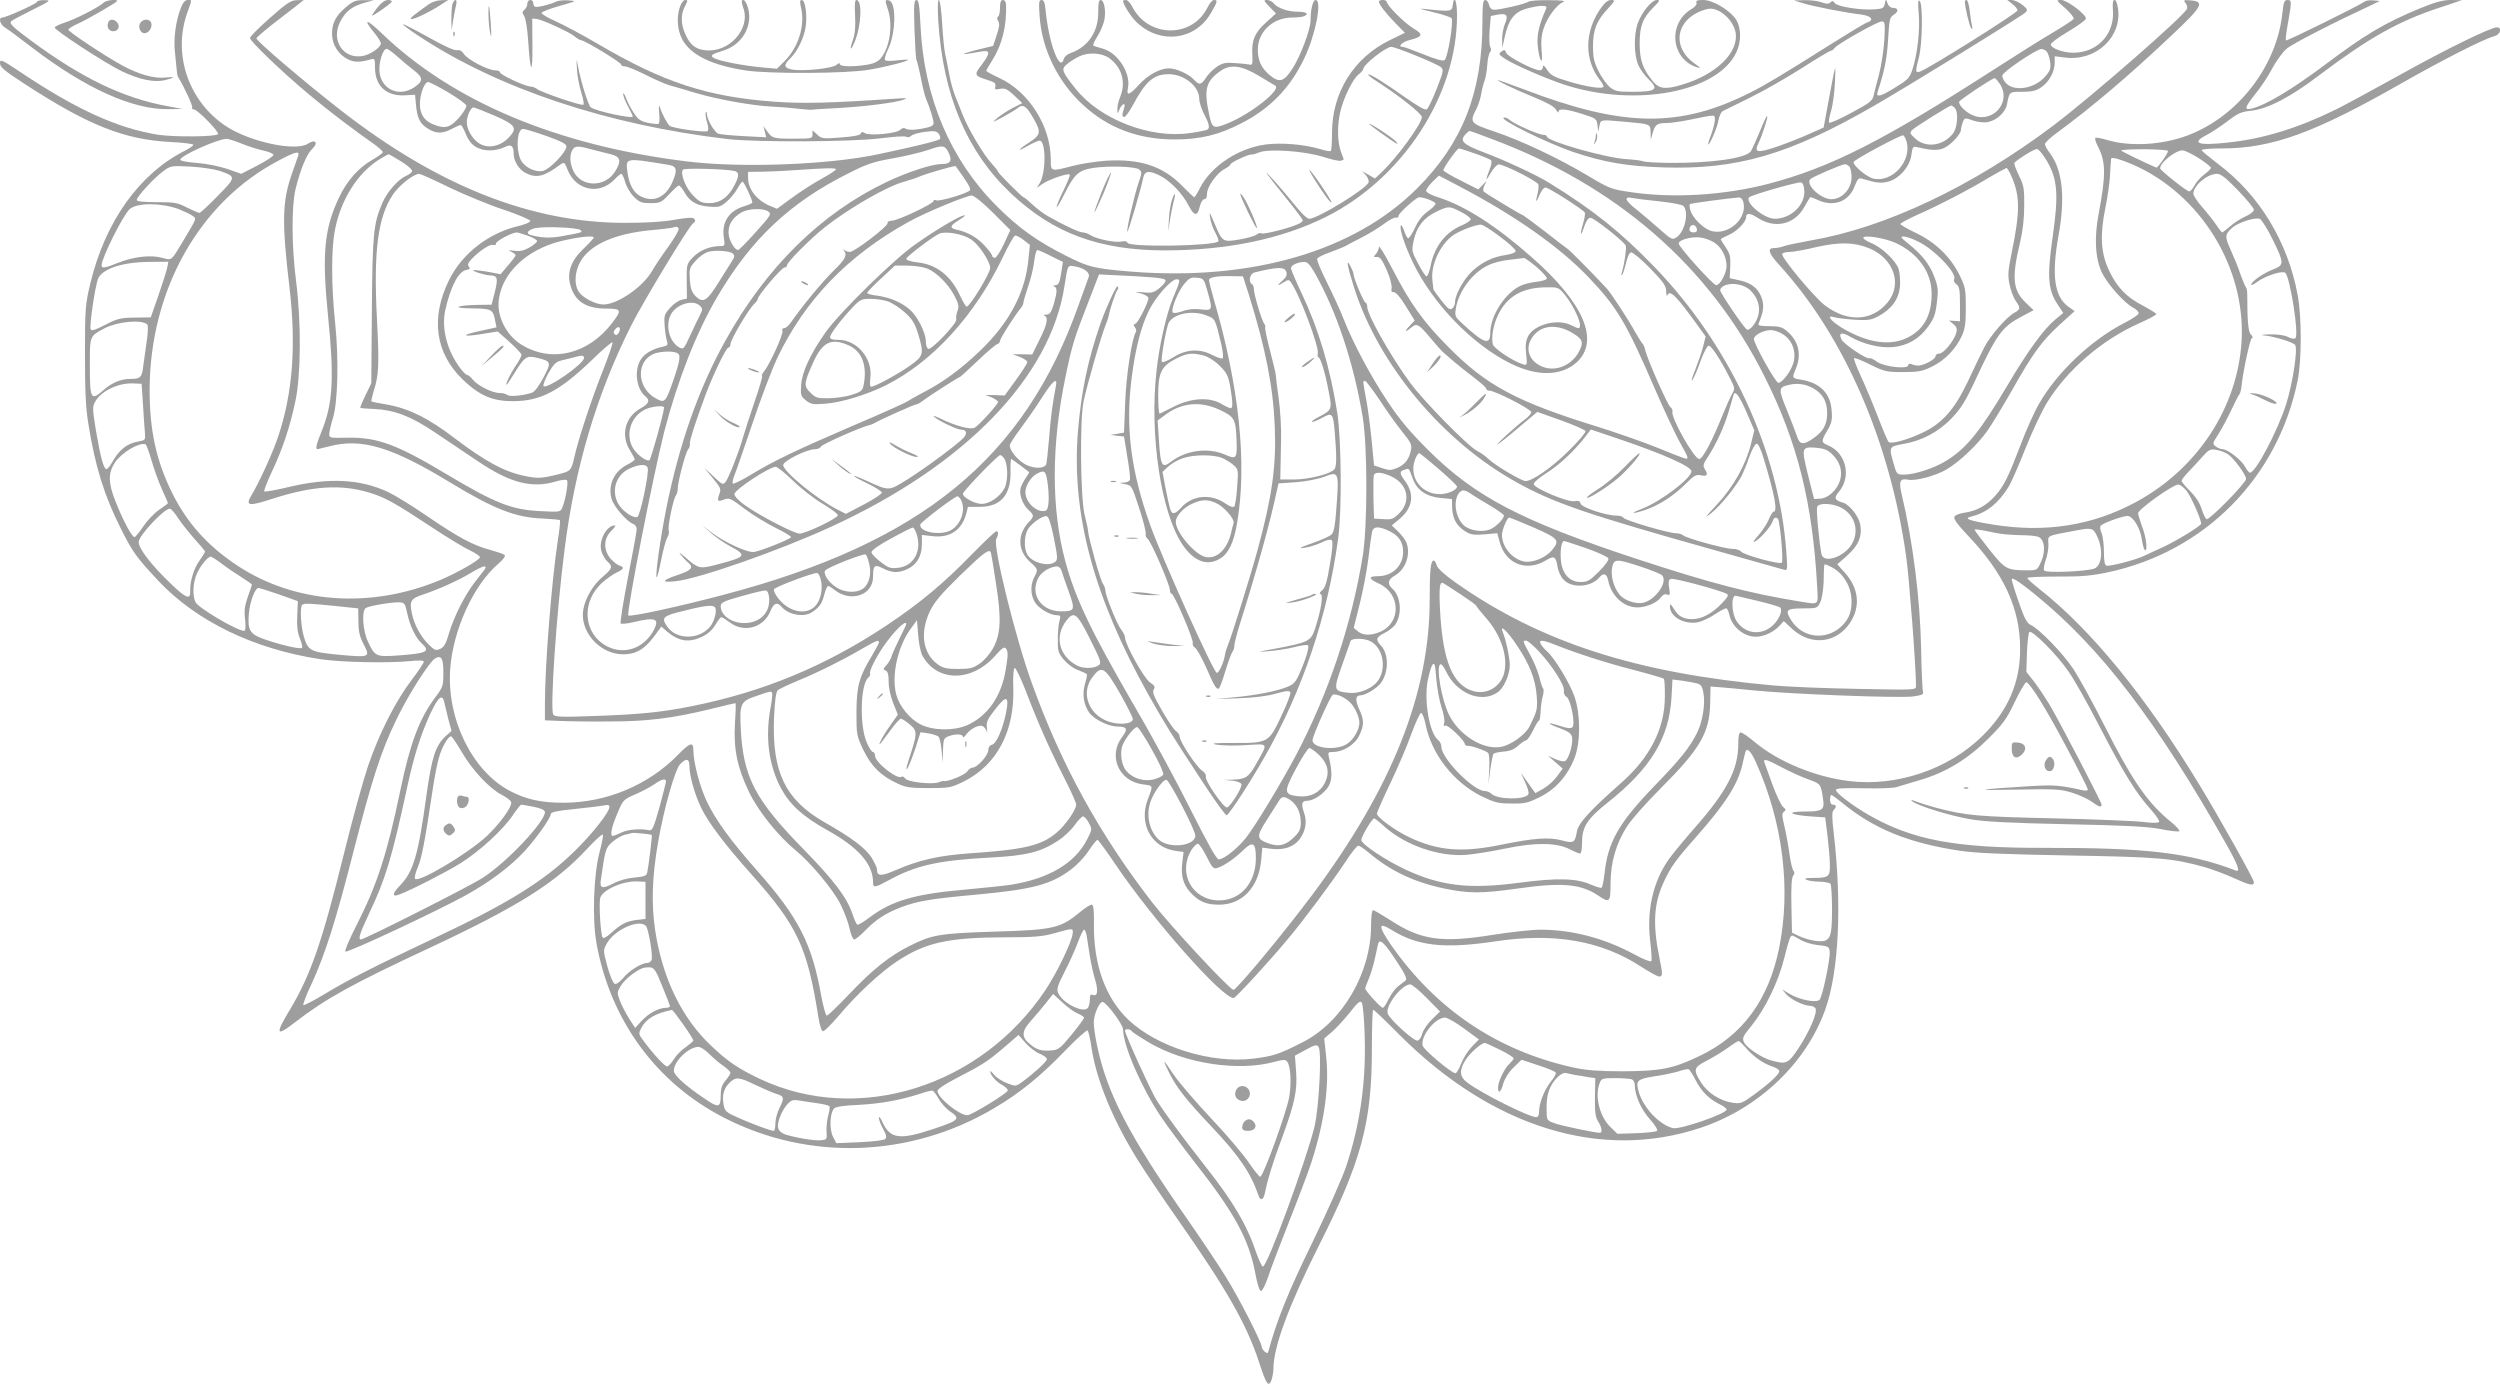 <?xml version="1.0" standalone="no"?>
<!DOCTYPE svg PUBLIC "-//W3C//DTD SVG 20010904//EN"
 "http://www.w3.org/TR/2001/REC-SVG-20010904/DTD/svg10.dtd">
<svg version="1.0" xmlns="http://www.w3.org/2000/svg"
 width="1280pt" height="710pt" viewBox="0 0 1280 710"
 preserveAspectRatio="xMidYMid meet">
<g transform="translate(0,710) scale(0.1,-0.1)"
fill="#9e9e9e" stroke="none">
<path d="M190 7091 c0 -9 -159 -81 -179 -81 -20 0 -11 -35 13 -50 14 -8 77
-55 142 -105 274 -209 514 -317 698 -314 l71 1 -75 14 c-228 41 -442 144 -705
339 -87 64 -109 85 -98 96 5 5 53 31 108 58 94 47 98 50 63 50 -21 1 -38 -3
-38 -8z"/>
<path d="M530 7086 c-24 -23 -141 -83 -197 -101 -29 -10 -53 -21 -53 -26 0
-14 262 -185 344 -224 89 -42 163 -58 218 -46 55 13 58 20 5 14 -56 -7 -143
18 -223 63 -90 49 -274 172 -274 182 0 5 19 17 43 28 49 21 207 113 207 119 0
11 -57 4 -70 -9z"/>
<path d="M927 7062 c-27 -67 -40 -162 -31 -232 4 -36 8 -77 9 -91 1 -14 4 -30
8 -35 30 -49 76 -148 71 -155 -3 -5 1 -9 8 -9 19 0 134 -118 124 -127 -13 -14
-227 -15 -306 -3 -208 33 -421 130 -707 322 -96 64 -103 67 -103 44 0 -19 22
-38 122 -103 328 -214 514 -288 751 -300 64 -3 117 -10 117 -14 0 -5 -19 -18
-42 -30 -235 -118 -410 -364 -486 -682 -25 -106 -27 -126 -27 -362 0 -191 4
-276 18 -359 35 -217 81 -365 168 -537 60 -119 79 -144 189 -262 195 -208 492
-351 830 -402 106 -16 347 -21 457 -10 49 5 73 4 73 -3 0 -6 -28 -48 -63 -94
-83 -110 -165 -272 -222 -438 -25 -74 -82 -279 -125 -455 -111 -449 -170 -619
-276 -795 -76 -126 -71 -140 24 -66 161 124 293 197 694 384 449 210 643 332
802 504 42 45 79 79 82 75 4 -3 -4 -44 -16 -89 -31 -116 -39 -347 -15 -473 72
-391 306 -710 651 -887 434 -224 956 -206 1384 48 131 77 239 165 363 294 60
62 112 109 116 104 4 -5 13 -43 19 -85 25 -168 110 -375 241 -584 34 -55 125
-190 202 -300 251 -358 352 -537 415 -728 37 -115 49 -132 64 -93 5 15 10 42
10 59 0 110 79 324 231 626 219 434 273 632 273 1009 0 111 3 202 7 202 4 0
65 -58 135 -129 474 -474 1032 -646 1542 -475 297 99 541 332 638 607 69 194
85 533 43 899 -10 83 -10 111 -1 120 16 16 15 28 -3 28 -9 0 -15 9 -15 25 0
14 3 25 6 25 3 0 27 -17 53 -38 163 -135 341 -208 606 -248 82 -12 225 -18
555 -24 464 -8 535 -14 699 -60 41 -12 108 -37 149 -56 81 -37 102 -41 102
-21 0 15 -170 319 -278 497 -272 449 -556 797 -820 1004 -34 27 -62 52 -62 57
0 4 69 7 153 7 119 -1 174 4 256 21 498 105 873 483 975 983 21 102 21 329 0
438 -51 274 -197 513 -408 671 -44 34 -82 65 -84 70 -2 5 44 9 103 9 258 0
475 79 925 336 206 117 421 227 472 239 30 8 40 45 12 45 -31 0 -257 -110
-494 -242 -135 -75 -281 -154 -325 -176 -196 -97 -376 -153 -560 -172 -153
-17 -189 -3 -105 40 21 11 67 41 103 68 54 42 73 50 122 55 85 9 201 69 347
180 255 192 404 277 616 347 l117 39 -55 1 c-44 0 -79 -10 -163 -44 -178 -74
-279 -134 -477 -283 -176 -132 -310 -212 -382 -229 -40 -9 -35 7 21 77 28 34
66 92 85 129 20 37 52 82 72 99 28 26 240 134 444 229 l35 17 -33 3 c-18 2
-39 -1 -45 -6 -23 -18 -399 -204 -403 -199 -3 2 2 44 11 92 19 111 19 115 -4
115 -15 0 -19 -11 -25 -65 -28 -274 -228 -532 -487 -629 -132 -49 -295 -58
-413 -22 -27 8 -53 13 -57 10 -5 -3 1 -22 12 -43 41 -79 42 -146 4 -346 -24
-126 -17 -233 19 -305 30 -59 114 -153 159 -176 15 -8 27 -20 27 -28 0 -7 -33
-29 -74 -50 -168 -86 -344 -252 -436 -413 -24 -41 -67 -137 -95 -212 -63 -165
-85 -210 -132 -262 -44 -48 -92 -75 -155 -84 -27 -4 -49 -13 -52 -22 -4 -10
19 -42 67 -92 187 -196 271 -377 270 -586 0 -171 -63 -315 -193 -443 -173
-171 -439 -261 -683 -231 -174 21 -364 100 -482 199 -32 27 -65 50 -72 50 -9
0 -13 -17 -13 -59 0 -131 -59 -244 -226 -433 -50 -57 -107 -126 -128 -155 -82
-115 -116 -263 -97 -422 6 -51 9 -96 6 -102 -4 -5 -43 10 -88 35 -154 83 -318
126 -480 126 -43 0 -152 -12 -241 -26 -267 -43 -371 -28 -531 77 -42 27 -80
49 -85 49 -6 0 -10 -33 -10 -76 0 -246 -147 -498 -352 -601 -120 -61 -147 -70
-250 -83 -216 -27 -491 58 -640 198 -118 112 -180 284 -177 492 1 63 -2 95
-10 98 -6 2 -33 -14 -59 -36 -102 -85 -136 -93 -442 -102 -280 -9 -317 -15
-435 -74 -101 -51 -190 -122 -308 -247 -57 -60 -108 -109 -114 -109 -5 0 -17
43 -27 95 -49 275 -115 405 -332 650 -134 152 -208 254 -254 349 -37 78 -70
202 -70 266 0 44 -18 38 -80 -26 -151 -154 -366 -244 -585 -244 -116 0 -193
17 -277 62 -191 102 -321 367 -303 621 14 201 119 432 247 541 24 21 38 40 32
44 -5 5 -37 16 -72 26 -89 23 -166 65 -323 172 -75 52 -165 107 -200 124 -145
68 -306 76 -517 25 -62 -15 -116 -24 -119 -21 -3 3 15 50 40 103 55 118 90
222 119 357 29 133 31 403 4 616 -23 180 -24 381 -3 471 24 99 57 180 85 206
34 32 17 53 -22 27 -63 -41 -298 10 -419 90 -192 127 -274 368 -198 581 25 71
25 65 2 65 -13 0 -24 -13 -34 -38z m309 -697 c34 -14 85 -30 113 -36 28 -6 51
-16 51 -22 0 -7 -37 -31 -83 -55 l-82 -42 -71 25 c-42 14 -107 27 -158 31 -53
4 -85 11 -83 17 7 23 189 104 236 106 8 1 42 -10 77 -24z m9864 -38 c0 -13
-53 -88 -60 -85 -70 30 -180 84 -180 88 0 3 54 6 120 6 66 -1 120 -4 120 -9z
m158 -37 c34 -22 62 -44 62 -49 0 -5 -16 -21 -35 -35 -19 -15 -42 -40 -50 -57
-9 -16 -20 -29 -26 -29 -13 0 -149 108 -149 118 0 30 78 92 115 92 11 0 48
-18 83 -40z m-9731 13 c-4 -10 -18 -51 -32 -91 -50 -143 -53 -245 -13 -582 35
-300 17 -542 -58 -766 -27 -81 -95 -230 -135 -297 -35 -58 -18 -61 105 -21
205 66 351 76 496 32 80 -24 129 -51 317 -175 81 -54 172 -109 201 -122 29
-14 51 -29 49 -35 -5 -16 -120 -81 -204 -116 -355 -148 -740 -121 -1036 73
-152 100 -259 219 -335 372 -82 165 -116 321 -116 530 2 510 254 959 659 1172
88 47 110 52 102 26z m9394 -46 c346 -152 577 -526 556 -902 -20 -341 -226
-656 -542 -826 -222 -120 -462 -158 -730 -115 -128 21 -154 31 -110 42 75 18
137 67 188 150 14 22 53 111 87 197 34 86 84 192 111 236 104 168 279 320 472
406 48 21 87 42 87 47 0 4 -31 23 -70 44 -83 43 -132 94 -172 180 -42 89 -47
177 -19 317 12 59 24 140 25 180 2 39 4 73 5 75 4 9 47 -3 112 -31z m-9796
-32 c85 -30 85 -31 -10 -128 -47 -48 -89 -87 -94 -87 -5 0 -33 12 -63 27 -48
25 -63 28 -155 28 -71 0 -103 4 -103 11 0 17 88 112 135 147 39 29 42 29 140
24 56 -3 122 -13 150 -22z m10334 -100 c44 -46 81 -91 81 -99 0 -8 -19 -24
-43 -34 -24 -11 -59 -33 -79 -51 -20 -17 -38 -31 -40 -31 -3 0 -17 18 -31 39
-15 22 -47 63 -72 91 -25 28 -45 59 -45 68 0 42 71 102 121 102 20 0 46 -21
108 -85z m-10543 -96 c27 -11 59 -26 70 -34 21 -16 25 -5 -49 -130 -62 -103
-56 -99 -107 -85 -59 16 -145 6 -224 -25 -69 -28 -86 -30 -86 -14 0 38 112
262 145 289 39 33 161 32 251 -1z m10718 -151 c62 -126 62 -135 5 -157 -50
-20 -105 -57 -113 -77 -3 -8 13 -1 34 15 42 30 128 57 141 44 25 -26 70 -316
52 -334 -6 -6 -19 -4 -39 6 -18 9 -53 14 -94 13 -36 -1 -49 -3 -30 -5 52 -5
149 -34 161 -49 15 -18 -12 -195 -46 -304 -44 -137 -156 -350 -185 -350 -5 0
-17 14 -25 30 -18 34 -89 90 -115 90 -9 0 -25 6 -35 14 -18 13 -18 15 13 63
17 27 47 82 66 123 19 41 38 78 42 82 4 5 8 20 10 35 6 70 44 248 53 251 7 2
5 9 -4 19 -14 13 -19 67 -19 203 0 19 -3 37 -7 40 -4 3 -16 33 -28 66 -11 34
-34 90 -50 125 -31 67 -30 79 8 113 30 27 121 56 142 45 9 -5 38 -50 63 -101z
m-10777 -145 c-3 -16 -23 -80 -45 -143 l-40 -115 -81 -1 c-74 -1 -90 -5 -152
-37 -55 -28 -71 -33 -75 -22 -7 16 22 212 37 255 19 53 123 88 263 89 l98 1
-5 -27z m-103 -294 c5 -5 4 -38 -2 -81 -6 -40 -14 -98 -18 -128 -7 -63 -14
-70 -67 -70 -48 0 -94 -19 -139 -59 -63 -55 -68 -46 -68 133 0 148 -1 145 77
186 67 34 188 45 217 19z m-22 -409 c3 -58 8 -123 10 -145 3 -38 2 -39 -32
-45 -61 -11 -100 -42 -137 -109 -10 -18 -23 -33 -28 -33 -14 0 -31 63 -54 199
-17 103 -18 120 -5 144 28 55 118 99 194 96 l45 -2 7 -105z m44 -288 c13 -45
37 -112 54 -149 16 -36 30 -67 30 -69 0 -2 -20 -17 -45 -34 -25 -17 -62 -56
-82 -86 -20 -30 -40 -54 -44 -54 -13 0 -57 81 -95 176 -41 101 -42 152 -4 208
34 49 119 100 154 92 5 -1 19 -39 32 -84z m10630 33 c31 -20 93 -105 94 -127
0 -20 -187 -211 -202 -206 -6 2 -17 25 -25 50 -9 31 -29 62 -58 92 -25 24 -45
49 -45 54 0 6 15 25 33 44 17 18 50 53 71 77 35 39 42 43 73 38 20 -4 46 -13
59 -22z m-210 -189 c22 -28 73 -143 74 -167 0 -11 -122 -86 -195 -120 -38 -17
-81 -37 -95 -44 -40 -20 -180 -57 -195 -51 -9 3 -13 24 -13 71 0 36 -5 79 -12
96 -8 17 -9 33 -4 38 18 16 123 53 140 49 28 -5 63 -65 70 -119 4 -27 11 -52
15 -55 16 -10 9 60 -12 116 -11 30 -21 62 -22 72 -2 18 175 145 205 147 9 1
29 -14 44 -33z m-10284 -139 c15 -23 52 -70 82 -104 31 -34 56 -64 56 -67 0
-3 -13 -24 -29 -47 -29 -39 -50 -111 -47 -158 2 -44 -24 -33 -100 41 -100 96
-164 179 -164 213 0 33 138 179 161 170 8 -3 26 -24 41 -48z m9822 -86 c36
-69 30 -156 -11 -172 -41 -15 -249 -24 -257 -10 -4 6 0 30 8 54 9 23 15 60 14
82 -3 45 -13 40 137 68 81 16 91 14 109 -22z m-514 10 c25 -6 80 -10 123 -11
43 0 86 -4 96 -10 30 -15 35 -73 12 -125 -20 -44 -21 -45 -68 -45 -108 0 -116
4 -198 107 -41 52 -75 97 -75 100 0 6 23 2 110 -16z m-9089 -154 c24 -19 70
-50 102 -70 31 -20 57 -38 57 -40 0 -1 -9 -30 -21 -62 -16 -47 -20 -73 -14
-117 4 -39 2 -58 -5 -58 -36 0 -236 118 -249 147 -17 36 -13 103 8 148 19 41
55 85 70 85 4 0 28 -15 52 -33z m1348 -36 c-8 -10 -31 -40 -52 -67 -49 -65
-102 -170 -128 -256 -15 -53 -26 -72 -45 -80 -21 -10 -28 -8 -55 18 -42 40
-76 100 -89 158 -15 67 -8 81 53 101 76 25 180 71 245 110 66 40 92 46 71 16z
m7941 -125 c334 -271 621 -645 979 -1279 60 -106 73 -144 48 -134 -238 91
-455 117 -987 116 -452 -1 -671 41 -895 170 -81 47 -165 111 -165 126 0 9 35
11 143 9 78 -2 153 1 167 6 14 4 68 21 120 36 133 39 245 107 351 213 75 75
93 99 135 188 27 57 54 101 59 100 21 -7 100 -134 205 -332 61 -114 110 -212
110 -217 0 -6 -12 -8 -27 -4 -117 26 -146 28 -268 21 -277 -17 -305 -23 -80
-18 212 4 235 3 295 -16 36 -11 81 -32 100 -46 37 -27 50 -31 50 -14 0 12
-214 423 -268 514 -20 33 -54 84 -76 113 l-41 52 3 98 c2 53 8 101 12 106 13
13 141 -115 200 -201 29 -40 103 -172 165 -293 120 -231 182 -332 260 -418 27
-30 44 -57 39 -61 -5 -5 -38 -5 -74 0 -36 5 -243 14 -460 19 -395 9 -455 14
-606 54 -34 9 -79 23 -100 31 -31 12 -35 13 -21 1 29 -23 196 -74 298 -91 67
-12 209 -19 489 -25 304 -6 415 -12 483 -25 48 -10 91 -14 95 -11 4 4 -14 24
-38 44 -124 100 -200 210 -345 496 -57 114 -129 244 -159 290 -54 82 -176 207
-220 227 -17 8 -32 35 -55 102 -18 51 -35 103 -38 116 -5 22 -4 22 18 11 13
-7 58 -40 99 -74z m-8990 0 l95 -34 -3 -73 c-3 -53 1 -86 13 -117 10 -24 15
-46 11 -49 -8 -8 -98 12 -184 41 -83 28 -95 47 -88 132 5 64 32 134 50 134 6
-1 54 -16 106 -34z m655 -96 c13 -63 43 -126 74 -154 46 -42 28 -51 -121 -62
-113 -8 -119 -5 -154 71 -27 56 -33 158 -11 172 16 11 135 31 171 29 27 -1 30
-5 41 -56z m-365 37 l114 -12 1 -66 c0 -51 6 -77 27 -118 35 -67 32 -68 -130
-53 -144 14 -155 20 -177 95 -15 52 -20 148 -8 160 8 9 35 8 173 -6z m550
-341 c0 -68 -2 -74 -41 -126 -82 -109 -129 -235 -179 -475 -67 -324 -120 -488
-226 -695 -35 -68 -60 -128 -56 -132 9 -9 474 209 622 291 118 66 223 144 295
222 62 68 135 171 135 191 0 10 32 17 123 26 67 7 134 15 150 18 20 5 27 3 27
-9 0 -25 -88 -137 -175 -222 -159 -156 -342 -270 -725 -450 -311 -147 -439
-212 -562 -287 -55 -33 -102 -57 -105 -54 -3 3 15 52 42 108 69 150 125 325
215 679 95 370 140 511 220 676 59 123 169 296 198 312 32 18 42 1 42 -73z m5
-153 c4 -16 13 -54 21 -87 l16 -58 -32 -29 c-50 -47 -69 -105 -96 -297 -43
-314 -67 -395 -138 -468 -39 -40 -39 -59 -2 -44 62 23 239 114 312 159 98 61
219 172 269 246 20 30 40 55 44 55 4 0 33 -5 64 -11 39 -8 57 -17 57 -27 0
-50 -196 -258 -318 -336 -65 -43 -606 -316 -624 -316 -16 0 -6 31 41 131 85
179 117 283 197 654 34 156 67 260 116 368 42 90 63 107 73 60z m89 -253 c53
-92 142 -187 204 -219 24 -12 46 -29 49 -37 8 -21 -59 -114 -126 -176 -100
-92 -352 -241 -366 -217 -4 6 3 32 14 59 20 46 35 123 76 395 9 61 23 135 32
165 15 54 47 110 62 110 5 0 29 -36 55 -80z m6626 -52 c138 -306 181 -648 119
-953 -54 -264 -186 -445 -404 -550 -138 -67 -202 -79 -395 -80 -122 0 -187 5
-248 18 -393 85 -710 298 -942 632 -64 94 -64 116 3 75 134 -84 270 -99 532
-60 303 46 544 4 750 -131 42 -27 82 -49 90 -49 18 0 19 11 1 97 -35 173 -29
278 24 390 33 72 62 113 160 223 152 172 217 272 241 375 6 28 13 56 15 63 7
27 27 9 54 -50z m-5460 -21 c0 -49 27 -145 60 -213 38 -78 122 -189 256 -339
237 -266 287 -372 344 -732 7 -46 17 -73 24 -73 7 0 42 35 79 78 93 111 216
225 301 281 147 96 260 121 556 122 142 0 188 4 245 20 100 28 100 28 97 -1
-5 -44 -79 -198 -138 -287 -330 -497 -960 -694 -1461 -458 -110 52 -164 88
-247 166 -155 144 -255 351 -292 599 -20 135 -15 276 16 451 28 164 86 369
112 396 31 33 48 29 48 -10z m5593 -6 c40 -21 100 -49 135 -61 65 -24 64 -23
76 -100 9 -57 -3 -65 -93 -65 -100 0 -80 -17 29 -25 l75 -5 12 -95 c6 -52 12
-119 12 -148 1 -61 -6 -67 -86 -67 -37 0 -47 -3 -35 -9 9 -5 39 -10 67 -10 27
-1 53 -5 57 -11 4 -5 8 -64 8 -130 0 -151 -9 -170 -80 -163 -25 3 -64 13 -86
24 l-39 19 -3 139 c-2 93 1 143 9 152 8 10 8 18 1 27 -6 6 -15 48 -21 92 -6
44 -18 107 -26 140 -12 50 -12 61 -1 69 11 8 10 12 -5 25 -10 9 -34 59 -53
111 -19 52 -37 103 -41 113 -11 26 8 21 88 -22z m-5713 -73 c-1 -7 -16 -67
-34 -133 -29 -103 -37 -119 -52 -116 -45 10 -112 4 -143 -12 -19 -9 -38 -17
-43 -17 -16 0 -8 42 22 113 30 72 31 73 93 100 35 15 79 39 98 52 38 27 59 31
59 13z m-73 -273 c3 -2 -15 -153 -23 -191 -3 -18 -13 -22 -65 -27 -37 -3 -81
-15 -112 -32 -53 -27 -67 -23 -61 18 23 161 25 166 60 197 19 16 47 32 62 36
15 3 32 7 37 9 9 3 97 -6 102 -10z m-32 -335 l0 -95 -45 -5 c-53 -7 -79 -20
-130 -66 -25 -23 -41 -31 -45 -23 -10 15 -19 172 -12 201 11 42 117 89 192 85
l40 -2 0 -95z m3 -132 c13 -17 36 -154 28 -173 -3 -8 -12 -15 -21 -15 -29 0
-93 -39 -123 -76 -19 -22 -36 -35 -45 -31 -8 3 -24 42 -37 88 -22 82 -22 84
-4 117 39 72 169 130 202 90z m2256 -50 c3 -18 10 -64 16 -103 6 -38 18 -93
27 -121 17 -57 13 -87 -12 -78 -11 5 -15 -1 -15 -22 0 -16 -4 -35 -9 -43 -20
-32 -129 21 -153 74 -9 20 -4 38 34 112 25 48 55 116 68 151 12 34 26 62 31
62 4 0 10 -15 13 -32z m3653 -19 c19 -12 60 -25 91 -28 52 -5 57 -8 60 -32 4
-37 -37 -232 -52 -248 -18 -17 -103 0 -155 31 l-36 22 20 -24 c23 -27 90 -59
123 -60 12 0 25 -7 28 -15 9 -22 -32 -117 -87 -201 -53 -80 -63 -85 -139 -64
-51 14 -128 66 -141 94 -10 21 -5 31 41 87 69 86 135 222 165 342 25 99 31
117 42 117 3 0 21 -10 40 -21z m-2070 -105 c47 -70 59 -97 50 -104 -7 -6 -24
-19 -39 -30 -14 -11 -36 -40 -48 -65 -12 -25 -25 -45 -30 -45 -10 0 -90 87
-90 99 0 4 9 28 19 52 10 24 24 71 31 104 7 33 14 66 16 73 8 28 32 6 91 -84z
m-3756 -134 c22 -52 39 -98 39 -102 0 -4 -9 -8 -20 -8 -37 0 -89 -28 -124 -66
l-34 -37 -31 48 c-17 27 -38 68 -47 91 -16 41 -15 44 5 77 19 32 75 77 111 90
8 3 26 5 39 4 20 -2 30 -16 62 -97z m3913 -59 l69 -70 -41 -40 c-23 -22 -45
-55 -50 -73 -4 -18 -15 -34 -24 -36 -19 -4 -144 110 -153 139 -13 39 72 148
115 149 9 0 47 -31 84 -69z m-1786 -80 c17 -7 32 -17 32 -22 0 -5 -28 -43 -63
-86 -57 -70 -68 -78 -102 -81 -52 -5 -78 3 -114 34 -42 35 -40 65 7 117 21 23
55 64 76 90 l38 48 47 -43 c25 -24 61 -50 79 -57z m1469 -110 c8 -235 -22
-454 -94 -671 -19 -58 -97 -233 -173 -390 -123 -252 -181 -394 -226 -559 -3
-11 -7 -11 -19 -1 -8 7 -15 18 -15 24 0 23 -120 258 -186 362 -37 60 -124 190
-193 289 -302 433 -415 651 -465 897 -9 42 -16 93 -16 112 0 41 28 106 45 106
19 0 105 -116 105 -140 0 -82 95 -301 195 -449 31 -46 110 -152 175 -236 202
-257 274 -390 307 -564 10 -55 22 -91 29 -91 7 0 22 30 35 67 12 38 61 167
109 288 48 121 99 256 113 300 67 204 94 395 77 545 l-10 93 39 33 c22 19 63
64 92 100 44 56 54 63 62 49 5 -10 12 -83 14 -164z m-3489 54 c29 -41 52 -78
52 -82 -1 -5 -19 -20 -41 -36 -22 -15 -49 -43 -60 -62 -12 -19 -27 -35 -34
-35 -12 0 -76 70 -124 136 -22 30 -22 33 -7 62 24 46 74 75 156 91 3 1 29 -33
58 -74z m3998 -21 l76 -56 -36 -37 c-20 -21 -45 -60 -55 -87 -11 -27 -23 -49
-29 -49 -20 0 -163 120 -168 141 -12 48 63 143 114 144 12 0 56 -25 98 -56z
m-1701 -14 c3 -5 43 -31 88 -58 184 -108 458 -150 644 -98 43 11 54 12 63 1
18 -22 23 -108 11 -181 -14 -79 -133 -409 -149 -409 -5 0 -32 34 -60 75 -28
41 -114 143 -192 225 -78 83 -164 183 -191 223 -56 85 -61 85 -20 4 37 -73 87
-136 211 -267 144 -152 204 -240 244 -357 8 -27 25 -22 31 9 16 77 40 156 86
279 69 187 82 251 75 349 l-6 80 55 30 c48 26 57 28 66 15 17 -25 3 -302 -20
-405 -39 -165 -242 -720 -265 -720 -5 0 -19 30 -32 66 -49 146 -119 266 -264
449 -119 152 -211 277 -250 340 -31 51 -160 335 -160 353 0 11 28 9 35 -3z
m-472 -115 c20 -8 37 -21 37 -28 0 -12 -63 -70 -127 -117 -32 -23 -33 -23 -77
-6 -25 10 -55 29 -66 43 -11 14 -20 22 -20 17 0 -18 32 -54 61 -69 16 -9 29
-21 29 -28 0 -13 -186 -127 -207 -127 -42 0 -153 90 -153 125 0 8 38 34 88 60
144 74 165 88 248 158 l79 68 35 -40 c19 -22 52 -48 73 -56z m3614 32 c38 -45
90 -82 136 -97 20 -6 37 -17 37 -24 0 -16 -50 -63 -130 -121 -60 -44 -68 -47
-109 -41 -63 9 -128 50 -162 104 -41 65 -38 77 29 111 31 16 79 45 107 65 27
20 53 36 57 36 3 0 19 -15 35 -33z m-1257 -12 c39 -19 70 -39 70 -44 0 -4 -10
-16 -21 -27 -26 -23 -58 -90 -59 -121 0 -37 15 -26 27 20 8 26 27 57 52 81
l41 40 85 -28 c47 -15 87 -32 90 -37 4 -5 -7 -26 -24 -46 -34 -43 -61 -111
-61 -154 0 -18 -5 -29 -14 -29 -37 0 -281 122 -353 177 -40 29 -43 62 -10 115
21 35 81 88 99 88 5 0 40 -16 78 -35z m-4050 -20 c19 -19 51 -47 72 -61 21
-15 38 -31 38 -36 0 -6 -11 -23 -25 -40 -19 -23 -25 -41 -25 -79 0 -60 -12
-62 -78 -17 -104 70 -162 123 -162 146 0 48 76 122 126 122 11 0 35 -16 54
-35z m5052 -136 c29 -57 70 -98 125 -124 18 -9 33 -20 33 -26 0 -21 -239 -104
-275 -95 -70 18 -152 105 -175 187 -16 56 -8 64 79 78 44 6 99 18 123 25 23 8
47 13 53 12 5 -1 22 -27 37 -57z m-617 27 c17 -2 46 -7 66 -11 l37 -5 -2 -98
c-1 -78 3 -103 17 -125 18 -28 23 -57 8 -57 -23 0 -181 33 -223 46 -45 15 -48
18 -49 52 -2 62 2 96 16 129 19 45 61 85 83 79 9 -2 31 -7 47 -10z m-4199 -50
c38 -18 86 -39 107 -46 43 -13 44 -21 17 -75 -11 -22 -20 -56 -20 -77 0 -21
-4 -38 -8 -38 -16 0 -116 37 -184 68 -61 27 -67 33 -73 66 -9 47 0 82 30 112
32 32 48 30 131 -10z m4488 28 c9 -3 16 -16 16 -28 0 -53 32 -126 77 -176 27
-30 42 -55 37 -60 -5 -5 -53 -10 -106 -12 l-97 -3 -35 34 c-56 54 -82 158 -56
225 9 24 14 26 79 26 38 0 76 -3 85 -6z m-3548 -100 c12 -21 37 -49 55 -62 59
-40 53 -47 -81 -92 -173 -58 -222 -51 -261 33 -10 23 -19 34 -19 23 0 -10 10
-36 22 -57 16 -29 19 -42 10 -51 -6 -6 -61 -13 -130 -16 l-120 -5 -17 33 c-20
39 -16 123 6 145 9 9 52 15 124 18 112 6 209 23 313 56 31 11 61 18 66 17 6
-1 20 -20 32 -42z m-619 -23 c29 -4 56 -11 59 -14 4 -4 1 -26 -6 -50 -6 -25
-10 -62 -8 -83 3 -37 1 -39 -27 -42 -31 -4 -127 12 -183 29 -20 7 -34 19 -38
33 -7 28 19 92 49 124 19 20 28 23 62 17 22 -4 64 -10 92 -14z"/>
<path d="M11530 5081 c14 -4 44 -18 68 -30 24 -12 48 -21 55 -18 20 6 -59 46
-103 52 -32 3 -38 3 -20 -4z"/>
<path d="M10300 3265 c0 -43 22 -56 51 -29 30 27 21 58 -18 62 -32 3 -33 2
-33 -33z"/>
<path d="M10476 3209 c-18 -26 -4 -62 22 -57 22 4 28 51 8 67 -11 10 -17 8
-30 -10z"/>
<path d="M10058 3063 c7 -3 16 -2 19 1 4 3 -2 6 -13 5 -11 0 -14 -3 -6 -6z"/>
<path d="M2347 3024 c-13 -13 -7 -55 8 -60 8 -4 22 -1 30 6 16 14 21 50 6 50
-5 0 -16 2 -23 5 -8 3 -17 2 -21 -1z"/>
<path d="M2288 2879 c-22 -12 -23 -32 -3 -49 12 -10 18 -10 30 0 18 15 19 21
3 43 -10 12 -17 14 -30 6z"/>
<path d="M6330 1521 c-13 -25 -4 -48 21 -56 38 -12 65 35 37 63 -18 18 -46 14
-58 -7z"/>
<path d="M6372 1358 c-7 -7 -12 -20 -12 -30 0 -13 8 -18 30 -18 34 0 49 22 30
45 -15 18 -32 19 -48 3z"/>
<path d="M1383 7009 c-57 -50 -103 -96 -103 -104 0 -16 168 -177 300 -287 91
-77 236 -187 334 -255 25 -18 46 -37 46 -42 0 -5 -24 -22 -53 -39 -71 -40
-132 -109 -172 -195 -75 -159 -87 -289 -56 -599 33 -324 26 -453 -33 -598 -25
-60 -32 -90 -21 -90 2 0 30 7 62 15 164 43 318 -3 614 -183 227 -138 338 -182
478 -187 45 -2 85 -6 88 -8 2 -3 -2 -50 -11 -104 -31 -204 -66 -636 -66 -834
l0 -87 73 -3 c39 -2 153 -4 252 -3 200 0 327 16 524 64 67 17 124 30 127 30 2
0 1 -46 -3 -103 -8 -131 12 -228 72 -352 46 -97 150 -226 239 -299 76 -62 193
-202 230 -277 19 -38 40 -94 46 -124 6 -30 17 -55 24 -55 6 0 32 21 56 46 56
57 105 89 184 119 85 32 149 43 391 65 287 27 378 52 481 130 28 21 68 63 88
94 20 31 41 56 45 56 4 0 46 -57 93 -127 192 -284 545 -683 604 -683 10 0 174
178 276 300 78 92 233 300 297 398 29 45 59 82 65 82 7 0 30 -15 52 -34 112
-95 234 -153 392 -186 124 -25 190 -25 367 0 229 33 327 25 416 -34 61 -41 65
-38 65 63 1 108 29 205 86 292 21 33 98 120 171 193 201 201 249 283 253 431
l2 90 39 -3 c21 -1 103 -9 183 -17 191 -19 739 -40 813 -31 45 6 57 11 53 22
-3 8 -8 110 -10 227 -5 251 -42 545 -100 789 -15 65 -8 80 34 72 37 -8 142 20
197 53 64 37 157 125 209 198 24 35 80 127 125 206 107 190 153 253 245 337
l76 69 -32 23 c-72 51 -87 162 -50 366 35 193 20 334 -44 419 -14 18 -26 40
-26 47 0 8 30 36 68 63 174 128 363 288 585 498 153 144 167 169 93 175 -35 3
-38 1 -27 -12 7 -8 11 -22 9 -30 -7 -30 -480 -443 -684 -598 -413 -311 -858
-523 -1242 -589 -61 -11 -124 -24 -138 -29 -14 -6 -36 -10 -50 -10 -37 0 -30
-26 27 -88 330 -362 564 -897 648 -1487 16 -111 51 -570 51 -668 0 -20 -3 -20
-302 -14 -167 3 -357 11 -423 17 -706 63 -1197 221 -1632 527 -59 42 -93 73
-97 89 -4 13 -10 24 -15 24 -16 0 -21 -44 -21 -200 0 -480 -193 -964 -600
-1510 -148 -198 -391 -491 -405 -488 -24 6 -322 327 -416 448 -269 348 -464
702 -614 1117 -84 229 -203 710 -184 744 12 22 12 39 0 39 -5 0 -60 -52 -123
-116 -148 -153 -272 -255 -443 -369 -311 -206 -627 -337 -990 -410 -159 -32
-271 -43 -505 -51 -164 -6 -197 -5 -207 7 -18 22 16 524 58 849 53 417 164
791 339 1140 61 122 295 509 318 526 12 9 14 16 6 24 -8 8 -35 6 -100 -5 -58
-11 -146 -16 -254 -16 -481 0 -958 189 -1456 577 -185 144 -435 357 -431 368
2 6 42 40 88 76 47 36 100 77 119 92 l35 28 -35 -1 c-30 0 -51 -14 -137 -90z
m9094 -728 c58 -96 64 -175 33 -391 -30 -209 -25 -276 28 -353 l26 -39 -41
-34 c-60 -50 -140 -160 -243 -334 -142 -239 -210 -324 -315 -389 -59 -37 -162
-71 -215 -71 -38 0 -39 1 -54 54 -26 89 -25 90 50 103 96 17 180 62 248 133
45 47 70 87 117 188 113 242 139 278 239 331 l62 33 -40 38 c-67 65 -73 127
-29 310 13 55 21 120 21 185 1 90 -2 106 -28 158 -15 32 -26 61 -22 64 23 23
104 72 116 70 8 -1 29 -26 47 -56z m-8424 -7 c31 -19 57 -41 57 -49 0 -7 -13
-18 -30 -25 -40 -17 -97 -81 -122 -138 -46 -108 -51 -156 -54 -551 l-3 -374
-30 -61 c-16 -33 -28 -62 -26 -64 2 -2 35 -5 72 -6 103 -5 187 -37 310 -120
59 -40 158 -106 219 -147 165 -112 278 -141 400 -104 27 8 52 11 57 6 8 -8 -7
-100 -24 -140 -10 -23 -12 -23 -112 -18 -147 7 -231 40 -477 187 -262 157
-359 192 -514 189 -90 -2 -91 -1 -90 22 1 13 9 49 19 79 25 84 30 304 11 486
-20 193 -21 382 0 482 30 150 114 284 223 354 25 15 48 28 51 28 3 0 31 -16
63 -36z m8247 -80 c43 -99 43 -177 0 -387 -19 -93 -21 -117 -11 -164 6 -30 20
-67 31 -83 26 -36 25 -44 -6 -61 -40 -21 -126 -120 -156 -180 -15 -30 -53
-108 -83 -173 -68 -143 -132 -215 -235 -263 -74 -35 -159 -58 -170 -46 -5 4
-29 61 -54 126 -25 65 -64 158 -87 208 -23 49 -39 92 -36 95 3 3 40 -11 83
-33 73 -36 84 -38 168 -38 79 0 98 4 148 28 65 32 121 89 152 156 17 37 21 65
21 146 0 93 -2 105 -32 166 -46 94 -124 169 -223 216 -44 21 -80 42 -80 46 0
5 42 27 93 50 117 52 257 125 361 188 45 26 85 48 89 49 4 0 16 -20 27 -46z
m-7999 -54 c80 -38 205 -90 279 -114 74 -25 135 -51 135 -57 0 -7 -27 -18 -59
-26 -153 -35 -290 -141 -357 -277 -96 -196 -70 -375 72 -511 85 -81 152 -110
259 -109 139 1 236 52 403 213 53 52 100 92 103 88 3 -3 -19 -68 -49 -144 -59
-148 -126 -352 -147 -446 -15 -66 -19 -70 -80 -85 -88 -22 -108 -23 -177 -8
-102 21 -199 74 -356 193 -134 103 -241 155 -354 173 -37 6 -69 13 -71 15 -2
2 3 25 11 52 27 83 29 135 17 370 -18 345 4 521 82 637 29 45 106 106 134 106
6 0 76 -31 155 -70z m671 -218 c12 -12 11 -12 -99 -32 -56 -10 -103 -8 -156 7
-28 7 -14 27 24 35 50 10 218 3 231 -10z m503 8 c3 -6 -20 -47 -53 -93 -33
-45 -71 -102 -85 -127 -47 -80 -176 -169 -247 -169 -38 -1 -106 34 -126 64
-26 40 -22 104 9 158 50 85 174 140 355 158 59 5 112 12 117 14 18 6 24 5 30
-5z m-772 -37 c26 -9 47 -22 47 -27 0 -6 -18 -21 -39 -33 -28 -16 -49 -21 -77
-17 -32 4 -35 3 -16 -5 12 -6 22 -14 22 -18 0 -4 -18 -28 -39 -52 l-38 -45
-68 13 c-37 6 -70 10 -72 7 -5 -5 63 -26 87 -26 37 -1 41 -14 24 -83 l-17 -67
-71 -1 c-112 -2 -137 -17 -30 -18 101 -1 108 -5 119 -62 l7 -35 -82 -18 c-103
-22 -97 -33 9 -16 l79 13 61 -54 c33 -30 61 -59 61 -66 0 -7 -13 -32 -30 -56
-27 -40 -54 -97 -46 -97 2 0 19 26 39 58 53 86 63 93 117 80 73 -18 74 -22 33
-100 -21 -41 -45 -73 -58 -78 -41 -15 -115 -23 -128 -12 -6 5 -24 10 -39 10
-36 -1 -113 38 -137 68 -10 13 -23 24 -29 24 -5 0 -21 15 -34 33 -68 88 -98
204 -79 295 27 124 69 204 109 210 18 3 21 7 13 16 -8 10 -5 19 11 37 41 44
97 81 113 75 9 -3 15 0 15 8 0 12 80 55 105 56 6 0 31 -8 58 -17z m337 -9 c0
-4 -24 -30 -53 -58 -63 -60 -85 -120 -67 -185 22 -83 79 -121 184 -121 79 0
81 -7 30 -74 -123 -161 -313 -206 -467 -109 -76 48 -125 147 -113 230 18 136
142 253 312 297 88 22 174 32 174 20z m6666 -28 c115 -53 184 -150 184 -260 0
-112 -41 -185 -126 -226 -88 -43 -206 -25 -334 52 -58 36 -81 67 -39 54 13 -4
60 -10 104 -13 71 -4 85 -2 124 19 67 36 103 87 109 152 2 29 -1 70 -7 89 -15
43 -86 111 -141 133 -22 9 -40 21 -40 26 0 17 109 0 166 -26z m111 9 c84 -38
206 -166 188 -195 -4 -6 1 -17 11 -25 16 -11 19 -27 19 -102 l0 -88 -28 2 -28
2 22 -18 c16 -13 20 -24 16 -42 -10 -41 -65 -109 -87 -109 -11 0 -20 -6 -20
-14 0 -15 -59 -47 -88 -48 -9 0 -25 3 -34 7 -12 4 -18 3 -18 -5 0 -22 -125 -8
-160 18 -17 13 -34 20 -39 18 -12 -8 -129 71 -142 95 -18 35 0 41 44 15 66
-38 152 -59 219 -53 75 7 135 42 181 106 29 40 37 62 44 123 8 65 6 80 -15
135 -23 61 -63 111 -137 170 -32 26 -36 32 -20 32 11 1 44 -10 72 -24z m-245
-37 c126 -53 169 -185 92 -277 -81 -97 -205 -102 -321 -14 -57 44 -227 249
-218 263 3 6 21 10 38 10 18 0 79 11 137 25 120 27 196 25 272 -7z m-6403
-430 c-8 -14 -14 -17 -22 -9 -7 7 -6 15 3 25 17 22 32 9 19 -16z m-179 -131
c0 -30 -189 -161 -207 -144 -4 4 7 34 24 65 25 44 39 59 62 65 17 4 46 11 64
16 47 13 57 13 57 -2z m2084 -999 c2 -7 14 -79 26 -159 28 -177 24 -256 -16
-329 -15 -27 -45 -62 -67 -77 -35 -24 -50 -28 -111 -28 -58 0 -77 4 -104 23
-77 55 -93 162 -42 270 24 50 55 87 157 187 124 120 150 139 157 113z m2406
-212 c41 -27 77 -53 79 -58 2 -6 23 -32 47 -59 75 -85 112 -188 98 -272 -12
-77 -85 -126 -159 -106 -107 30 -158 152 -172 415 -6 118 -2 151 19 137 7 -4
47 -30 88 -57z m-2758 -311 c73 -137 251 -139 371 -5 38 43 50 51 58 39 11
-18 11 -30 -2 -109 -22 -135 -92 -236 -197 -283 -69 -30 -175 -28 -239 4 -56
29 -108 93 -124 152 -26 97 7 247 74 338 l32 44 6 -75 c3 -41 12 -88 21 -105z
m-82 160 c0 -3 -15 -36 -34 -73 -18 -37 -37 -78 -41 -92 -4 -14 -16 -35 -27
-46 -17 -19 -17 -22 -4 -27 12 -5 16 -21 16 -59 0 -32 10 -75 24 -110 l23 -57
-34 -48 c-37 -51 -66 -103 -59 -103 2 0 25 29 51 65 25 36 51 65 58 65 7 -1
27 -14 46 -30 39 -33 38 -46 -4 -173 -13 -40 -18 -64 -11 -54 8 10 26 56 42
103 l27 85 41 -6 c23 -4 46 -11 51 -17 6 -5 13 -37 16 -71 l6 -62 1 63 c2 57
4 63 28 72 35 14 74 12 74 -2 0 -7 7 -2 16 10 23 33 72 56 89 42 8 -6 16 -19
18 -28 2 -9 2 -1 0 20 -4 31 2 45 43 97 57 74 72 69 55 -18 -17 -84 -49 -158
-72 -164 -12 -3 -19 -14 -19 -28 0 -26 -56 -89 -80 -89 -8 0 -21 -9 -27 -19
-11 -18 -99 -54 -119 -50 -5 1 -17 -1 -27 -6 -31 -13 -159 0 -172 19 -7 8 -15
13 -18 10 -19 -20 -137 72 -137 107 0 11 -5 19 -11 19 -5 0 -20 21 -31 48 -38
85 -33 299 8 333 7 6 11 15 9 20 -7 10 27 78 68 139 54 78 117 140 117 115z
m3127 -110 c65 -97 94 -170 101 -258 5 -68 2 -78 -37 -157 -22 -42 -95 -95
-146 -104 -91 -17 -215 60 -267 166 -38 79 -67 248 -43 257 6 2 18 -14 28 -35
55 -116 182 -167 266 -108 31 22 61 90 61 139 0 37 -18 123 -36 169 -17 43 23
6 73 -69z m-3267 16 c0 -5 -16 -35 -35 -67 -67 -111 -79 -156 -80 -289 0 -118
1 -122 36 -196 40 -83 90 -132 175 -171 42 -20 66 -23 159 -23 105 0 114 2
178 33 171 84 263 259 255 482 -2 56 1 97 7 100 5 3 30 -49 56 -115 62 -163
121 -296 196 -444 35 -68 63 -131 63 -140 0 -27 -53 -104 -100 -144 -78 -66
-163 -87 -445 -106 -157 -11 -258 -34 -374 -84 -81 -35 -101 -35 -101 3 0 9
-14 37 -30 63 -32 47 -101 99 -240 178 -199 114 -268 257 -257 533 4 88 10
133 19 142 7 6 53 28 101 48 103 42 233 107 332 165 73 42 85 47 85 32z m3378
-45 c68 -72 134 -175 129 -202 -2 -13 3 -26 14 -32 21 -14 46 -139 30 -155 -8
-8 -27 -6 -63 6 -66 21 -74 16 -11 -8 62 -23 73 -32 73 -63 0 -39 -22 -104
-38 -109 -8 -3 -30 2 -50 11 l-37 17 38 -33 38 -33 -29 -40 c-16 -22 -47 -50
-70 -63 l-41 -23 -28 39 c-15 22 -34 48 -41 58 -7 11 -1 -5 14 -35 14 -29 23
-59 20 -66 -11 -31 -160 -30 -190 1 -8 8 -23 14 -34 14 -58 0 -222 167 -222
226 0 12 -7 28 -17 35 -44 37 -72 195 -54 299 7 37 18 76 25 86 11 14 14 4 20
-72 4 -49 16 -115 27 -147 11 -32 17 -68 13 -79 -4 -15 -3 -18 6 -13 12 7 100
-77 100 -95 0 -5 8 -9 18 -9 17 1 77 -20 99 -34 8 -5 10 -33 8 -85 l-4 -77 9
74 c6 41 13 78 17 82 5 4 28 9 52 11 31 2 54 11 75 31 17 15 35 27 41 27 5 1
21 23 34 50 13 28 27 50 30 50 4 0 8 21 9 48 1 26 6 61 11 78 5 18 6 36 1 40
-4 5 -13 32 -19 59 -7 28 -28 78 -47 113 -39 71 -39 72 -20 72 7 0 36 -24 64
-54z m84 33 c110 -44 258 -92 402 -129 81 -21 151 -42 155 -45 3 -4 6 -46 5
-93 0 -161 -76 -310 -222 -439 -161 -142 -220 -207 -228 -249 -10 -59 -16 -63
-77 -47 -65 18 -143 12 -306 -21 -202 -42 -325 -33 -471 35 -75 35 -170 104
-170 123 0 7 31 78 69 157 38 79 86 192 107 251 22 59 44 108 50 108 6 0 17
-27 23 -59 30 -151 143 -296 285 -367 69 -33 86 -38 155 -38 70 -1 85 3 147
34 81 41 140 109 175 197 32 83 32 222 1 315 -24 70 -102 198 -141 233 -13 11
-27 28 -32 37 -13 24 7 23 73 -3z m726 -198 c22 -6 28 -15 34 -52 10 -54 -6
-149 -34 -203 -39 -76 -80 -128 -222 -275 -179 -186 -234 -283 -251 -445 -4
-36 -11 -68 -15 -71 -4 -3 -29 5 -55 16 -73 33 -174 35 -370 9 -251 -33 -395
-17 -575 66 -102 47 -230 132 -230 153 0 18 55 111 66 111 3 0 29 -20 57 -46
106 -93 276 -151 412 -141 39 3 129 17 200 32 157 33 265 31 332 -3 23 -12 47
-22 53 -22 6 0 10 24 10 56 0 81 27 122 134 207 218 173 312 329 324 535 l5
93 49 -6 c27 -4 61 -10 76 -14z m-4735 -48 c3 -5 -1 -42 -9 -83 -26 -149 -8
-285 53 -403 46 -86 112 -147 238 -217 159 -88 235 -174 235 -267 0 -30 8 -29
82 11 137 75 252 101 513 115 192 10 263 28 353 87 29 19 67 55 84 79 18 25
37 45 43 45 7 0 20 -15 30 -33 17 -32 17 -34 -8 -83 -62 -123 -196 -203 -392
-234 -33 -5 -139 -16 -236 -25 -256 -22 -374 -57 -488 -143 -30 -23 -58 -39
-62 -36 -4 2 -15 26 -24 53 -28 85 -93 171 -249 331 -249 254 -310 369 -323
614 -7 133 -2 145 78 172 74 26 76 26 82 17z"/>
<path d="M2515 5278 l-50 -52 52 43 c55 45 70 61 56 61 -5 0 -31 -23 -58 -52z"/>
<path d="M4499 3533 c-13 -16 -12 -17 4 -4 9 7 17 15 17 17 0 8 -8 3 -21 -13z"/>
<path d="M4942 3290 c0 -14 2 -19 5 -12 2 6 2 18 0 25 -3 6 -5 1 -5 -13z"/>
<path d="M1772 7064 c-53 -45 -72 -81 -72 -137 0 -54 31 -105 80 -130 34 -17
62 -17 118 -1 21 6 22 3 22 -42 0 -94 59 -148 154 -142 l51 3 5 -55 c7 -67 21
-95 63 -120 41 -25 73 -25 120 0 20 11 41 20 46 20 4 0 16 -21 26 -46 21 -56
62 -84 123 -84 24 0 57 7 74 16 34 18 48 9 48 -34 0 -36 27 -80 60 -97 55 -29
95 -20 177 41 22 16 23 15 39 -25 42 -106 162 -131 239 -51 16 17 32 30 36 30
5 0 13 -19 20 -42 6 -23 26 -57 44 -75 29 -29 39 -33 86 -33 50 0 55 3 95 45
23 25 45 45 50 45 5 0 17 -15 27 -32 27 -50 64 -71 127 -76 52 -4 60 -1 91 26
20 17 44 47 54 66 11 20 23 36 27 36 7 0 50 -92 50 -107 -1 -4 -19 -12 -42
-19 -78 -23 -116 -82 -104 -160 6 -43 6 -44 -21 -44 -50 0 -103 -22 -137 -57
-32 -34 -33 -36 -32 -123 l1 -89 -28 -6 c-16 -4 -42 -22 -59 -42 -29 -33 -31
-40 -27 -92 2 -31 8 -66 12 -78 6 -19 3 -23 -21 -28 -55 -12 -94 -35 -114 -67
-34 -56 -22 -149 24 -187 26 -21 19 -38 -26 -63 -77 -43 -101 -136 -53 -213
13 -22 25 -43 25 -47 0 -4 -18 -17 -40 -28 -66 -34 -98 -103 -79 -173 11 -40
78 -118 112 -130 9 -4 17 -15 17 -26 0 -11 -20 -122 -45 -248 -24 -125 -41
-231 -37 -235 4 -4 34 -1 67 7 110 26 132 18 104 -38 -49 -95 -150 -132 -239
-87 -125 64 -137 230 -24 329 20 18 52 40 70 49 39 18 43 28 14 37 -10 3 -31
20 -45 36 -36 44 -35 101 4 140 16 16 25 29 20 29 -45 0 -87 -82 -69 -135 6
-18 20 -41 30 -50 29 -26 25 -36 -25 -79 -47 -39 -87 -106 -98 -164 -22 -112
82 -231 201 -232 75 0 118 28 182 120 l16 22 30 -26 c61 -51 113 -58 181 -25
28 14 51 35 66 60 12 21 26 39 30 39 5 0 24 -12 44 -27 72 -55 173 -27 207 57
17 42 35 50 57 24 36 -43 116 -57 159 -27 36 25 49 43 61 91 6 23 15 42 19 42
4 0 19 -9 34 -21 82 -65 196 -26 196 67 0 60 7 66 51 44 47 -24 80 -25 126 -3
47 22 73 66 73 126 l0 48 54 -6 c88 -11 151 31 173 115 l9 35 61 0 c106 0 159
61 157 178 -1 37 1 67 3 67 2 0 23 -15 46 -32 23 -18 44 -34 46 -35 2 -1 -6
-14 -17 -30 -10 -15 -23 -38 -26 -51 -10 -30 9 -84 39 -112 31 -29 31 -33 0
-66 -58 -63 -54 -146 11 -203 39 -35 40 -38 19 -77 -20 -39 -19 -89 3 -126 18
-32 78 -68 113 -68 19 0 20 -4 14 -27 -5 -16 -9 -58 -9 -95 -1 -60 2 -70 30
-105 18 -21 49 -45 72 -53 22 -9 43 -18 46 -21 3 -3 -1 -26 -9 -51 -15 -52 -7
-106 22 -147 26 -35 99 -71 145 -71 49 0 54 -13 23 -54 -73 -96 -17 -226 106
-242 55 -7 54 -3 25 -79 -46 -122 18 -242 140 -261 l44 -6 -6 -49 c-9 -68 2
-114 38 -155 44 -49 81 -66 150 -66 118 0 202 89 215 226 l6 66 47 -6 c63 -8
114 10 144 49 31 42 39 89 23 135 -16 46 -12 62 16 62 32 0 84 35 108 72 20
33 21 76 3 151 -6 25 -4 27 22 27 51 0 111 37 133 84 26 53 26 79 0 135 -22
49 -19 71 8 71 24 0 84 37 103 63 41 56 41 148 1 191 -30 32 -26 43 19 66 22
11 47 31 55 44 35 53 27 143 -15 181 -28 25 -25 47 10 67 57 32 84 109 61 170
-5 13 -24 38 -42 56 l-33 32 42 35 c66 57 75 125 26 192 -29 39 -30 50 -3 58
24 8 21 12 43 -47 22 -59 69 -91 145 -98 l55 -5 1 -47 c3 -55 23 -91 68 -119
27 -17 43 -19 97 -15 l66 6 12 -44 c30 -114 138 -156 239 -94 40 24 49 19 57
-31 3 -22 16 -52 29 -66 41 -49 143 -43 186 9 21 25 38 19 45 -16 15 -78 79
-138 149 -138 46 0 102 24 122 53 9 13 20 17 31 13 14 -6 16 -1 10 34 -5 31
-3 42 9 46 15 6 259 -60 287 -77 10 -6 3 -18 -27 -49 -50 -52 -103 -80 -150
-80 -47 0 -71 14 -95 53 -16 26 -20 28 -20 12 0 -53 73 -94 144 -81 19 4 58
22 87 41 28 19 55 33 59 30 5 -3 11 -18 15 -35 13 -60 74 -110 135 -110 40 0
90 23 120 55 l23 25 43 -40 c97 -89 228 -74 298 34 52 81 43 173 -26 251 l-41
46 51 45 c57 50 78 99 66 160 -8 41 -54 100 -87 110 -44 13 -49 24 -22 56 66
78 37 200 -56 238 -35 15 -36 20 -3 76 22 38 26 54 22 102 -6 89 -60 142 -156
158 -47 7 -48 8 -27 57 30 73 14 141 -45 191 -26 22 -41 26 -92 26 -44 0 -58
3 -54 13 24 59 29 89 18 125 -16 52 -51 82 -113 96 l-53 12 3 60 c2 50 -2 66
-23 97 -14 21 -26 40 -26 42 0 2 20 13 43 23 41 18 87 66 87 90 0 23 21 22 57
-2 89 -59 189 -37 240 52 15 26 28 49 30 51 2 3 19 -3 38 -12 81 -39 161 -10
190 68 16 39 21 46 39 40 72 -22 99 -25 137 -14 56 17 106 75 115 134 6 44 8
47 33 41 70 -17 109 -18 138 -2 35 17 83 71 83 91 0 8 4 25 9 38 10 25 10 25
53 10 24 -8 56 -12 75 -8 45 8 90 49 98 88 14 69 11 67 79 67 49 0 71 5 97 23
40 27 69 79 69 126 l0 33 55 -7 c157 -19 291 106 269 253 -9 61 -32 56 -26 -7
11 -123 -77 -220 -201 -221 -55 0 -117 23 -117 43 0 7 41 37 90 66 50 30 90
59 90 66 0 22 -97 95 -127 95 -27 0 -26 -1 22 -43 26 -24 46 -48 42 -54 -3 -5
-49 -36 -102 -67 -53 -31 -192 -118 -308 -193 -565 -364 -836 -501 -1152 -584
-227 -59 -488 -75 -704 -43 -102 15 -110 18 -222 85 -153 91 -338 178 -476
225 -126 42 -130 47 -94 116 10 20 21 55 25 77 3 22 11 52 17 68 6 15 12 52
14 82 2 29 8 58 14 64 6 6 7 16 1 27 -5 9 -6 49 -3 88 l6 70 35 7 c46 9 56 -3
37 -48 -8 -20 -15 -56 -14 -79 l1 -43 12 56 c20 88 48 126 109 144 28 8 64 15
80 15 24 0 28 -3 22 -17 -35 -80 -47 -132 -42 -185 3 -31 9 -64 15 -74 7 -13
9 1 5 48 -4 46 -1 80 11 114 18 55 67 121 100 134 14 6 -12 9 -74 9 -53 1
-100 -3 -105 -8 -11 -10 -143 -41 -174 -41 -14 0 -23 9 -27 25 -3 14 -12 25
-20 25 -11 0 -14 -23 -14 -113 0 -360 -102 -620 -335 -852 -321 -321 -846
-474 -1460 -426 -192 16 -219 22 -336 81 -146 73 -243 142 -355 254 -238 237
-374 559 -391 924 -5 106 -9 132 -21 132 -12 0 -14 -23 -10 -148 3 -82 7 -153
10 -158 3 -5 14 -47 23 -94 9 -47 21 -94 26 -105 18 -41 39 -108 39 -125 0
-14 -13 -20 -61 -29 -39 -7 -68 -7 -79 -1 -13 7 -21 5 -30 -4 -15 -19 -157
-33 -181 -18 -13 8 -18 8 -22 -2 -4 -9 -37 -15 -102 -20 -92 -7 -99 -6 -121
15 l-24 22 0 -21 c0 -21 -4 -22 -97 -22 -105 0 -110 2 -137 40 l-17 25 7 -29
7 -29 -114 6 c-63 3 -123 9 -132 13 -19 7 -57 72 -58 101 0 10 -3 13 -6 6 -2
-7 1 -29 7 -49 7 -21 8 -40 3 -45 -9 -9 -172 13 -193 26 -11 7 -39 57 -51 95
-6 17 -7 9 -4 -27 3 -28 2 -54 -3 -57 -4 -2 -28 0 -54 5 -38 8 -51 17 -73 51
-15 22 -33 57 -40 77 -8 20 -14 29 -14 20 -1 -9 10 -37 24 -63 14 -26 25 -49
25 -52 0 -14 -192 27 -216 47 -12 10 -51 134 -64 207 -9 47 -9 47 -6 -14 2
-33 12 -86 22 -117 10 -31 15 -60 11 -63 -8 -8 -215 63 -237 80 -8 7 -24 13
-35 13 -29 2 -155 60 -155 73 0 5 -11 10 -25 10 -36 0 -142 55 -160 84 -11 16
-22 22 -35 19 -13 -3 -66 21 -146 66 -70 39 -129 69 -131 67 -2 -2 33 -29 79
-59 406 -269 963 -456 1583 -529 151 -17 634 -15 785 4 63 8 121 12 129 8 8
-5 20 -2 27 5 7 7 39 16 70 20 49 6 60 4 71 -11 7 -10 9 -22 5 -26 -9 -9 -136
-40 -317 -78 -254 -54 -703 -71 -982 -36 -663 82 -1197 307 -1560 657 -77 74
-97 75 -38 3 19 -23 35 -49 35 -56 0 -21 -56 -59 -95 -65 -99 -16 -162 82
-113 176 28 54 61 79 125 97 l48 13 -50 0 c-43 1 -56 -4 -93 -35z m261 -252
c23 -21 61 -53 85 -71 50 -39 50 -56 3 -88 -77 -52 -168 -12 -178 78 -5 47 17
119 37 119 6 0 29 -17 53 -38z m8447 23 c6 -8 14 -31 17 -53 4 -31 0 -44 -23
-71 -53 -64 -160 -83 -203 -37 -13 13 -21 32 -19 40 3 19 174 134 199 135 9 1
22 -6 29 -14z m-239 -167 c60 -97 -46 -207 -149 -154 -34 17 -65 51 -61 65 4
11 168 120 182 121 4 0 16 -15 28 -32z m-7946 -41 c50 -30 91 -60 93 -68 1 -9
-16 -36 -38 -62 -46 -52 -73 -58 -134 -33 -45 19 -66 52 -66 104 0 50 23 112
42 112 7 0 54 -24 103 -53z m7713 -79 c20 -20 15 -102 -9 -132 -50 -63 -137
-75 -191 -27 -30 27 -32 31 -17 46 16 16 189 124 200 125 3 0 10 -5 17 -12z
m-7476 -40 c109 -48 119 -63 73 -112 -46 -49 -114 -60 -159 -25 -32 25 -56 69
-56 103 0 31 20 76 34 76 5 0 54 -19 108 -42z m265 -104 c78 -28 103 -41 103
-54 0 -28 -86 -118 -120 -125 -42 -9 -99 21 -116 61 -24 58 -15 154 14 154 9
0 62 -16 119 -36z m4834 -13 c645 -240 1119 -651 1403 -1218 169 -336 247
-648 270 -1080 5 -95 12 -89 -93 -72 -257 42 -451 93 -824 215 -596 196 -835
320 -1078 563 -93 93 -146 157 -205 246 -87 131 -174 294 -224 420 -17 44 -56
129 -86 189 -30 60 -53 114 -50 121 2 7 33 22 68 34 34 13 70 27 78 32 8 5 44
24 80 42 36 18 88 50 115 70 27 21 55 35 62 33 7 -3 13 1 13 8 0 14 91 96 106
96 27 0 84 -23 84 -33 -1 -7 -18 -24 -39 -39 -25 -17 -48 -45 -65 -82 -15 -31
-31 -56 -36 -56 -4 0 -14 16 -20 36 -7 19 -14 33 -17 30 -11 -11 19 -103 62
-192 102 -210 302 -417 499 -515 138 -68 261 -65 340 7 117 110 35 302 -228
534 -187 165 -346 267 -486 311 -30 9 -56 23 -58 31 -1 7 13 28 31 46 l34 33
99 -52 c287 -150 515 -310 665 -466 148 -155 194 -231 345 -581 47 -108 103
-227 124 -265 22 -38 40 -73 40 -79 0 -13 -7 -10 -155 50 -66 27 -203 75 -305
107 -415 128 -571 212 -765 409 -128 129 -194 221 -287 401 -37 72 -68 121
-68 111 0 -11 -7 -27 -15 -36 -14 -15 -13 -17 5 -16 16 1 27 -14 51 -69 17
-39 27 -79 24 -91 -3 -16 0 -21 12 -20 10 0 33 -26 61 -72 l45 -73 -29 -31
c-28 -30 -17 -30 17 -1 23 19 37 10 94 -59 28 -33 55 -64 60 -68 6 -5 30 -26
55 -48 25 -21 73 -60 108 -86 34 -26 62 -51 62 -57 0 -5 7 -9 15 -9 30 0 214
-95 215 -110 0 -8 -15 -25 -33 -38 -38 -27 -159 -137 -137 -126 8 5 57 43 108
87 l93 78 121 -43 c67 -24 123 -49 126 -55 2 -7 -36 -52 -85 -100 -87 -87
-190 -158 -223 -156 -23 2 -156 81 -189 113 -14 14 -39 32 -56 40 -47 23 -275
255 -345 350 -101 138 -220 349 -220 390 0 11 -4 20 -8 20 -9 0 -62 126 -62
147 0 6 -7 24 -15 39 -26 50 -17 1 20 -115 127 -393 453 -782 831 -991 193
-107 358 -163 1024 -350 179 -50 334 -94 344 -97 18 -5 19 -1 12 90 -36 515
-288 1060 -676 1461 -175 181 -313 291 -540 431 -63 39 -228 116 -333 155
-108 41 -126 59 -92 94 9 9 18 16 19 16 2 0 50 -17 107 -39z m2131 -17 c26
-98 -71 -208 -168 -189 -32 6 -104 64 -104 85 0 11 241 140 254 137 6 -2 13
-17 18 -33z m-4901 -65 c14 -35 3 -49 -41 -49 -49 0 -176 -42 -279 -91 -337
-160 -620 -439 -828 -815 -137 -246 -236 -530 -302 -859 -31 -158 -57 -342
-49 -351 3 -2 13 37 23 88 10 51 24 103 31 115 8 12 11 29 8 37 -7 17 24 166
37 180 5 6 9 21 9 34 0 35 40 185 53 201 7 8 11 21 9 30 -2 15 30 114 81 251
40 106 105 240 116 240 6 0 11 8 11 18 0 22 92 178 120 204 11 10 20 23 20 28
0 17 122 160 136 160 8 0 14 6 14 13 0 15 120 135 190 191 128 101 321 212
410 236 25 7 59 18 75 25 43 18 185 59 188 54 56 -76 78 -112 74 -122 -6 -15
-161 -62 -176 -52 -6 3 -11 2 -11 -4 0 -14 -184 -101 -214 -101 -14 0 -23 -6
-22 -13 1 -17 -169 -147 -193 -147 -9 0 -22 5 -29 10 -9 7 -9 7 -2 -2 20 -24
9 -45 -56 -108 -56 -56 -152 -171 -217 -264 -10 -14 -24 -26 -32 -26 -9 0 -12
-6 -9 -15 6 -15 -66 -173 -95 -208 -8 -9 -12 -19 -9 -22 3 -3 -15 -63 -39
-133 -24 -70 -50 -151 -58 -179 -20 -73 -72 -205 -89 -229 -14 -18 -17 -17
-62 26 l-48 45 44 -54 c40 -48 43 -56 33 -81 -13 -36 -9 -41 26 -27 25 9 34 5
102 -47 41 -31 111 -74 157 -97 45 -22 82 -44 82 -49 0 -9 -144 -67 -188 -76
-33 -6 -155 50 -222 102 l-45 35 43 -38 c23 -21 68 -52 99 -69 90 -48 85 -55
-68 -95 -88 -23 -93 -21 -162 39 -26 23 -34 27 -22 12 11 -14 28 -32 39 -41
28 -24 17 -39 -49 -61 -87 -29 -94 -42 -17 -34 115 11 529 156 793 277 689
315 1127 767 1199 1234 18 114 15 108 58 100 45 -8 75 -33 66 -54 -3 -9 -26
-72 -51 -141 -279 -789 -806 -1219 -1817 -1485 -230 -61 -480 -115 -489 -106
-11 11 128 721 184 941 68 262 165 510 272 691 173 295 373 483 672 632 92 47
128 59 225 76 63 11 147 31 185 44 76 27 85 24 106 -24z m-1832 26 c31 -8 75
-19 99 -25 49 -12 55 -34 22 -87 -51 -84 -174 -83 -214 1 -18 39 -21 79 -6
107 13 23 27 24 99 4z m4523 -21 c40 -14 77 -30 82 -34 5 -5 2 -26 -8 -50 -22
-56 -20 -62 7 -15 12 22 30 41 39 43 21 4 197 -84 204 -102 3 -8 1 -30 -4 -50
-13 -46 -7 -46 12 -1 8 19 21 35 29 35 16 0 191 -112 201 -128 3 -5 -1 -31 -9
-58 -18 -60 -12 -70 7 -12 9 27 21 43 31 43 18 0 173 -122 181 -143 5 -11 -7
-93 -20 -137 -4 -11 -3 -17 1 -13 4 4 13 31 20 60 7 32 17 54 26 56 8 1 52
-35 97 -81 69 -71 82 -90 83 -118 0 -19 3 -28 6 -21 12 31 46 -2 157 -157 l39
-54 -13 -51 c-7 -28 -26 -82 -41 -121 -16 -38 -22 -61 -14 -51 8 11 27 55 42
98 16 43 34 78 41 78 14 0 55 -61 104 -156 32 -61 32 -64 16 -91 -9 -16 -30
-64 -48 -107 -52 -131 -102 -226 -120 -226 -26 0 -147 214 -137 243 2 7 -3 17
-10 22 -15 11 -121 250 -130 295 -3 14 -9 27 -13 30 -4 3 -19 28 -35 55 -42
76 -128 206 -150 230 -84 89 -186 192 -198 200 -8 6 -63 47 -121 93 -59 45
-109 82 -112 82 -6 0 -187 109 -197 119 -5 5 -3 19 3 32 l12 24 -21 -22 -22
-23 -89 45 c-50 25 -90 49 -90 53 0 13 70 112 80 112 5 0 42 -12 82 -26z
m-4124 -59 c38 -7 41 -28 13 -91 -35 -76 -96 -102 -161 -69 -36 18 -58 59 -67
120 -10 79 -17 78 215 40z m6040 -7 c7 -7 12 -32 12 -56 0 -59 -49 -112 -103
-112 -55 0 -135 76 -108 103 11 11 158 75 177 76 5 1 15 -4 22 -11z m-5705
-24 c22 -7 22 -26 -3 -73 -30 -60 -73 -91 -127 -91 -39 0 -51 5 -83 38 -38 37
-68 111 -54 133 6 10 225 4 267 -7z m517 9 c0 -5 -35 -27 -78 -51 -42 -23
-110 -67 -150 -97 l-74 -54 -36 15 c-67 28 -112 85 -112 144 l0 30 83 1 c45 1
125 5 177 9 139 10 190 11 190 3z m4958 -108 c5 -75 -69 -145 -151 -145 -56 0
-156 85 -131 110 12 12 242 78 264 76 10 -1 16 -14 18 -41z m-4154 -114 l89
-89 -33 -71 c-18 -39 -39 -71 -46 -71 -8 0 -14 5 -14 10 0 6 -18 30 -40 54
-38 41 -86 68 -142 80 -37 8 -35 20 7 46 19 12 35 23 35 26 0 14 -135 -63
-252 -146 -109 -75 -391 -352 -460 -450 -78 -110 -121 -203 -126 -269 -4 -54
-2 -59 24 -81 26 -20 37 -22 99 -17 83 6 213 46 310 94 239 120 455 356 599
655 28 59 56 109 62 111 6 3 26 -7 44 -21 l33 -26 -7 -70 c-15 -171 -97 -327
-248 -472 -95 -91 -188 -160 -281 -208 -36 -19 -76 -41 -89 -50 -13 -9 -143
-67 -289 -129 -292 -126 -394 -175 -517 -249 -46 -28 -86 -47 -90 -44 -3 4 0
21 7 39 8 18 49 138 93 267 43 129 101 280 127 336 143 299 361 525 673 698
84 47 296 135 323 135 12 0 57 -36 109 -88z m3413 58 c64 -7 117 -17 123 -24
28 -34 6 -132 -36 -160 -22 -14 -25 -13 -86 41 -35 31 -89 77 -120 102 -59 46
-66 68 -19 58 14 -3 77 -11 138 -17z m429 -4 c22 -86 -81 -175 -169 -146 -40
14 -93 68 -103 107 -4 14 -4 27 -2 29 4 4 191 29 250 34 11 0 20 -8 24 -24z
m-1446 -50 c28 -14 50 -31 50 -38 0 -6 -20 -20 -44 -30 -84 -35 -141 -107
-161 -207 -6 -30 -16 -55 -21 -55 -5 0 -24 29 -43 65 -33 62 -34 66 -23 118
15 71 52 118 116 148 63 30 66 30 126 -1z m-3546 2 c17 -13 12 -20 -64 -105
-46 -51 -86 -92 -91 -92 -19 0 -49 55 -49 89 0 43 20 75 64 102 36 22 113 25
140 6z m3745 -128 c45 -33 81 -66 81 -74 0 -8 -19 -15 -47 -20 -67 -9 -123
-36 -173 -81 -44 -40 -90 -122 -90 -160 0 -12 -6 -27 -14 -33 -12 -10 -22 -3
-55 39 -23 29 -41 55 -42 58 0 4 -3 24 -5 46 -9 76 35 176 101 228 29 23 116
57 147 58 9 0 53 -27 97 -61z m1009 38 c2 -12 -3 -17 -17 -17 -12 0 -21 6 -21
13 0 31 32 34 38 4z m-3714 -54 c40 -28 95 -112 96 -145 0 -26 -104 -198 -121
-198 -4 0 -18 24 -32 53 -48 106 -122 164 -223 174 -32 4 -54 11 -54 18 0 11
138 115 170 129 35 14 124 -3 164 -31z m3802 -14 c37 -23 64 -73 64 -121 0
-37 -33 -98 -53 -98 -16 0 -192 196 -192 213 0 19 66 37 110 31 21 -2 53 -14
71 -25z m-5023 -58 c9 -9 8 -17 -3 -34 -8 -13 -39 -62 -69 -110 -61 -99 -81
-111 -119 -74 -20 21 -27 39 -30 85 -4 55 -2 61 28 95 18 21 46 41 64 47 38
11 114 6 129 -9z m1628 -12 l61 -30 -7 -46 c-9 -61 -14 -73 -34 -74 -10 0 -11
-2 -3 -6 16 -6 15 -28 -3 -91 -13 -42 -20 -52 -38 -53 -12 0 -16 -3 -9 -6 21
-8 13 -45 -26 -123 l-37 -75 -50 1 -50 0 38 -14 c20 -8 37 -20 37 -26 0 -6
-26 -47 -58 -91 l-58 -80 -49 2 -50 1 33 -13 c17 -8 32 -18 32 -23 0 -12 -98
-120 -120 -132 -21 -11 -98 9 -175 47 -30 14 -42 17 -30 7 27 -22 116 -64 137
-64 26 0 32 -19 12 -41 -30 -33 -192 -153 -287 -213 -98 -61 -93 -61 -209 -8
-91 41 -87 30 5 -14 39 -19 72 -40 72 -46 0 -7 -41 -34 -92 -61 l-92 -48 -43
22 c-106 54 -278 195 -278 228 0 21 121 81 162 81 14 0 28 6 31 13 4 12 215
105 248 110 8 2 21 7 29 12 24 15 202 95 213 95 5 0 21 9 35 20 32 25 181 120
187 120 2 0 43 37 91 83 47 45 92 83 100 85 8 2 14 10 14 17 0 12 80 137 110
172 5 7 10 17 10 24 0 6 11 43 24 82 14 40 28 98 31 130 4 31 11 57 16 57 5 0
37 -14 70 -31z m2485 -55 c30 -26 54 -52 54 -59 0 -7 -21 -14 -54 -18 -30 -3
-68 -13 -85 -22 -79 -40 -151 -155 -151 -241 0 -65 -34 -52 -149 55 -31 29
-33 35 -27 72 14 87 84 182 164 220 25 13 75 26 112 29 36 4 69 8 73 9 5 0 33
-20 63 -45z m-1137 -27 c113 -198 201 -460 248 -742 25 -150 25 -561 0 -713
-57 -349 -174 -699 -338 -1012 -80 -151 -210 -366 -260 -430 -44 -55 -113
-110 -139 -110 -11 0 -53 74 -143 253 -69 138 -196 374 -283 522 -230 397
-307 558 -359 749 -73 269 -73 596 1 950 33 160 44 194 113 371 l58 150 39 -2
c224 -10 290 -16 299 -25 7 -6 -2 -20 -25 -40 -31 -26 -41 -29 -85 -25 -49 4
-49 4 -12 -6 20 -6 37 -16 37 -23 0 -22 -52 -125 -66 -131 -11 -4 -12 -9 -3
-19 6 -7 8 -18 5 -23 -21 -34 -50 -222 -55 -361 l-6 -155 -35 -6 -35 -6 35 -4
35 -4 17 -105 c10 -58 16 -111 13 -117 -2 -7 -17 -14 -32 -14 -25 -1 -24 -2 7
-8 34 -6 35 -7 72 -121 21 -63 36 -123 34 -133 -2 -9 2 -20 9 -25 16 -8 115
-236 115 -263 0 -11 4 -19 9 -19 12 0 114 -237 108 -253 -3 -7 3 -18 12 -24 9
-6 34 -50 56 -99 43 -99 53 -116 66 -109 4 3 20 45 34 93 15 48 31 91 36 96 5
6 9 20 9 32 0 12 16 71 35 131 79 250 147 494 182 658 l9 40 89 6 c52 4 113
16 145 28 76 29 77 28 61 -177 -5 -71 -12 -108 -23 -118 -8 -9 -53 -29 -99
-45 -66 -23 -75 -29 -42 -24 24 3 63 15 88 27 28 14 48 18 54 12 6 -5 3 -52
-10 -124 -14 -87 -24 -119 -39 -132 -14 -11 -16 -18 -8 -20 14 -5 2 -82 -29
-177 -21 -64 -34 -70 -203 -102 -96 -17 -99 -19 -35 -13 39 3 98 12 133 21 34
9 66 13 69 9 8 -7 -12 -74 -43 -143 -18 -43 -31 -57 -61 -69 -52 -22 -162 -44
-273 -54 l-95 -9 120 4 c77 3 145 11 188 24 56 15 69 16 74 5 2 -7 -19 -63
-48 -123 -63 -134 -66 -136 -249 -135 -97 0 -115 -2 -80 -9 25 -4 92 -6 149
-2 119 7 114 14 55 -92 -40 -72 -55 -82 -121 -85 l-48 -1 43 -4 c24 -2 45 -10
48 -18 6 -15 -54 -112 -73 -119 -16 -7 -117 140 -109 159 2 7 -6 21 -19 29
-29 19 -115 149 -115 174 0 9 -9 23 -19 29 -10 6 -42 53 -71 104 -42 72 -51
95 -43 109 9 13 5 20 -19 36 -30 19 -128 196 -128 230 0 9 -9 27 -20 41 -21
27 -80 173 -80 198 0 9 -6 26 -14 38 -14 21 -73 234 -75 267 0 8 -8 47 -18 85
-21 89 -25 485 -5 580 20 93 90 336 114 394 6 14 13 35 15 46 6 34 35 119 45
132 5 6 5 14 0 17 -7 4 -59 -109 -87 -189 -66 -189 -99 -351 -116 -554 -34
-422 81 -848 361 -1348 90 -159 116 -201 283 -455 60 -92 113 -165 118 -162
17 10 125 177 194 299 194 340 322 720 376 1115 20 141 17 508 -4 645 -36 230
-95 429 -183 614 -30 63 -54 120 -54 128 0 15 33 31 67 32 16 1 29 -13 52 -52z
m-1981 18 c50 -22 108 -80 139 -140 22 -42 24 -54 15 -78 -6 -16 -8 -35 -6
-42 7 -18 -129 -161 -144 -151 -7 4 -12 22 -12 40 0 43 -44 129 -83 162 -43
37 -102 61 -164 70 -29 3 -53 10 -53 14 0 5 32 38 71 74 l71 66 65 0 c35 0 80
-7 101 -15z m1838 -17 c5 -16 0 -27 -20 -45 -31 -26 -26 -30 9 -7 22 14 25 14
39 -8 44 -67 139 -322 133 -355 -2 -13 0 -23 4 -23 10 0 35 -82 53 -180 17
-86 15 -90 -53 -125 -25 -13 -40 -24 -32 -25 7 0 31 10 53 22 49 28 54 22 62
-76 10 -123 10 -174 -2 -189 -20 -24 -132 -52 -207 -52 l-70 0 1 45 c0 25 2
95 3 155 2 61 -4 157 -12 215 -8 58 -15 112 -15 120 0 8 -14 65 -30 127 -16
62 -27 114 -24 117 2 3 0 11 -5 18 -13 17 -53 150 -53 176 0 12 -4 24 -10 27
-20 12 -11 54 13 60 118 29 154 30 163 3z m-193 -113 c87 -279 126 -476 134
-683 8 -200 -15 -359 -88 -627 -35 -129 -135 -449 -151 -485 -6 -14 -13 -35
-15 -47 -7 -45 -31 -98 -43 -98 -16 0 -280 587 -340 754 -101 282 -129 507
-95 763 19 145 46 252 86 335 34 71 115 163 143 163 21 0 20 -5 -19 -98 -33
-79 -71 -246 -84 -374 -36 -324 23 -718 131 -883 59 -89 128 -116 195 -75 43
26 70 82 87 182 52 303 11 699 -119 1145 -14 48 -25 93 -25 99 0 15 42 22 120
20 l54 -1 29 -90z m-211 15 c28 -100 27 -101 -34 -94 -36 4 -67 1 -95 -10 -27
-9 -45 -11 -49 -5 -9 16 27 106 59 145 25 30 35 35 65 32 34 -3 36 -5 54 -68z
m2779 4 c40 -38 54 -87 40 -134 -12 -39 -46 -78 -59 -66 -27 27 -139 193 -135
202 15 41 110 40 154 -2z m-951 -21 c55 -67 99 -173 71 -173 -5 0 -22 7 -37
15 -68 35 -188 4 -220 -56 -12 -25 -15 -47 -10 -92 6 -57 5 -58 -17 -52 -51
16 -148 80 -154 103 -9 39 5 111 34 163 47 86 123 127 240 128 59 1 63 0 93
-36z m-3468 -35 c22 -6 62 -32 89 -56 40 -36 52 -55 69 -109 32 -105 30 -115
-42 -166 -63 -44 -178 -107 -198 -107 -6 0 -7 17 -4 43 14 100 -67 197 -164
197 -30 0 -42 4 -42 14 0 16 58 92 118 155 35 37 44 41 87 41 26 0 66 -5 87
-12z m-958 -24 c14 -14 14 -18 1 -45 -9 -16 -31 -63 -50 -104 -32 -70 -36 -75
-55 -65 -53 28 -75 113 -45 170 28 53 115 79 149 44z m2596 -50 c43 -17 42
-17 74 -151 8 -35 10 -65 6 -68 -5 -3 -28 5 -52 17 -65 34 -133 31 -198 -10
-29 -18 -57 -29 -61 -25 -8 8 23 182 36 203 29 46 123 63 195 34z m1873 -90
c51 -31 56 -47 32 -93 -35 -68 -112 -103 -178 -82 -70 23 -99 83 -70 140 39
75 127 89 216 35z m1078 -7 c47 -31 67 -90 51 -146 -14 -45 -57 -101 -77 -101
-14 0 -125 199 -125 224 0 20 47 45 86 46 17 0 46 -10 65 -23z m-4784 -56 c68
-31 95 -107 74 -206 -5 -25 -14 -32 -61 -47 -30 -9 -83 -17 -118 -17 -57 -1
-66 2 -93 29 -35 34 -33 48 14 153 48 107 94 129 184 88z m-883 -37 c23 -9 20
-33 -15 -137 -41 -118 -45 -122 -89 -98 -94 49 -107 179 -22 225 28 16 98 21
126 10z m2701 -15 c23 -7 57 -28 81 -53 35 -35 43 -50 53 -107 13 -80 14 -109
2 -109 -6 0 -27 10 -47 22 -61 36 -153 31 -240 -12 -38 -19 -72 -36 -76 -38
-5 -2 -8 40 -8 94 0 117 16 150 94 189 55 28 82 30 141 14z m-759 -156 c-16
-84 -27 -161 -35 -271 -6 -67 -12 -126 -15 -131 -13 -21 -59 -21 -102 -1 -40
20 -84 71 -84 100 0 7 24 44 54 84 29 39 79 110 110 159 57 89 82 109 72 60z
m1657 -70 c35 -54 87 -127 116 -163 45 -55 51 -68 45 -95 -9 -46 -32 -75 -71
-91 -30 -13 -41 -13 -76 -1 l-42 14 -12 127 c-7 70 -19 164 -28 210 -18 97
-18 96 -6 96 5 0 38 -44 74 -97z m2221 59 c49 -29 71 -67 71 -127 0 -60 -20
-95 -75 -132 -48 -33 -66 -30 -80 15 -7 20 -30 81 -52 135 -44 107 -43 114 14
127 41 10 84 3 122 -18z m-339 -129 l37 -86 -16 -66 c-26 -108 -90 -223 -175
-314 -64 -68 -68 -75 -28 -43 48 39 125 134 155 191 8 16 26 59 38 95 13 36
29 66 37 68 9 2 22 -25 40 -85 54 -179 69 -263 48 -263 -5 0 -16 -18 -25 -40
-9 -22 -33 -58 -53 -81 -25 -28 -31 -38 -17 -31 28 15 80 75 89 101 6 21 20
27 29 13 10 -17 28 -214 19 -223 -11 -11 -194 39 -209 57 -6 8 -26 14 -45 14
-40 0 -238 55 -253 70 -5 5 -22 10 -36 10 -38 0 -264 67 -268 79 -2 6 -18 11
-35 11 -54 0 -179 42 -184 61 -4 14 -12 17 -32 13 -32 -7 -205 65 -208 87 -2
8 27 33 68 59 66 42 143 115 199 188 l25 33 145 -49 c230 -78 370 -141 370
-165 0 -36 -159 -156 -253 -192 -67 -25 -52 -29 19 -5 72 25 144 72 207 135
41 41 52 47 77 41 32 -6 37 3 18 33 -10 16 -7 26 14 58 44 67 85 156 108 233
12 41 24 81 26 89 8 25 31 -7 69 -96z m-2697 17 c72 -34 79 -46 83 -151 4 -97
0 -103 -58 -77 -87 38 -199 24 -279 -37 -44 -34 -52 -21 -60 106 l-7 106 35
26 c86 66 184 76 286 27z m-2848 13 c-1 -29 -68 -267 -75 -270 -20 -6 -72 36
-89 72 -33 69 -3 154 66 188 34 17 98 23 98 10z m5980 -238 c41 -39 55 -87 41
-134 -14 -49 -61 -92 -101 -94 l-32 -2 -31 123 c-35 142 -34 146 46 139 35 -3
56 -11 77 -32z m-2014 -76 c52 -45 94 -85 94 -90 0 -18 -47 -39 -88 -39 -104
0 -167 101 -120 193 5 9 11 17 14 17 4 0 48 -37 100 -81z m-2227 57 c22 -26
24 -117 4 -156 -23 -43 -76 -80 -117 -80 -35 0 -96 33 -96 52 0 13 179 198
191 198 4 0 12 -6 18 -14z m1119 -1 c20 -9 47 -26 60 -38 22 -20 23 -26 16
-112 -3 -49 -10 -94 -15 -99 -5 -5 -24 1 -46 17 -76 52 -172 41 -228 -25 -14
-16 -31 -28 -39 -25 -13 5 -16 15 -41 141 l-13 70 29 27 c16 15 49 34 72 42
56 20 158 21 205 2z m-2942 -50 c9 -23 -38 -247 -53 -252 -20 -8 -76 30 -96
65 -40 68 -14 151 56 183 51 23 86 24 93 4z m745 -67 c41 -40 109 -93 152
-118 42 -25 77 -51 77 -58 0 -15 -164 -94 -196 -94 -27 -1 -211 95 -281 146
-30 21 -53 46 -53 56 0 22 178 139 211 140 9 0 50 -33 90 -72z m1301 1 c12
-80 9 -146 -7 -153 -42 -16 -105 40 -105 94 0 33 28 78 58 94 38 21 46 16 54
-35z m1765 20 c81 -39 98 -126 38 -186 -31 -31 -39 -34 -82 -31 l-48 3 -3 104
c-1 58 0 111 2 118 8 19 44 16 93 -8z m408 -90 c17 -11 60 -38 98 -60 37 -22
67 -44 67 -48 0 -18 -41 -59 -70 -71 -41 -17 -106 -7 -136 21 -43 41 -55 126
-23 166 16 18 29 16 64 -8z m-2615 -28 c26 -49 2 -124 -50 -155 -54 -31 -167
-10 -158 29 3 12 175 143 190 144 4 1 12 -8 18 -18z m1303 -15 c41 -17 99 -82
93 -104 -3 -9 -8 -30 -12 -47 -20 -87 -73 -138 -130 -127 -55 10 -154 127
-154 180 0 30 39 73 84 93 49 22 76 23 119 5z m3207 -27 c69 -39 91 -120 50
-187 -40 -65 -144 -99 -154 -49 -12 60 -28 229 -22 242 8 22 81 19 126 -6z
m-4034 -154 c20 -100 20 -111 6 -122 -33 -27 -121 -3 -143 39 -18 33 -15 99 5
130 21 32 75 69 95 65 10 -1 22 -37 37 -112z m2457 54 c129 -57 135 -66 92
-117 -32 -38 -99 -65 -141 -57 -60 11 -114 75 -114 135 0 26 26 90 37 90 4 0
61 -23 126 -51z m-3163 -25 c34 -88 -8 -172 -91 -181 -39 -5 -50 -1 -89 29
-25 19 -46 41 -48 49 -2 10 31 34 100 72 57 31 106 56 111 56 4 1 12 -11 17
-25z m2425 6 c49 -24 70 -58 69 -109 -2 -70 -57 -121 -128 -121 -52 0 -50 -13
4 -38 113 -52 115 -202 4 -248 -45 -19 -88 -18 -112 4 l-21 17 30 120 c17 66
37 172 45 235 7 63 16 125 19 138 7 28 35 29 90 2z m1007 -87 c59 -21 110 -44
113 -52 3 -8 -17 -36 -48 -67 -47 -47 -59 -54 -94 -54 -56 0 -94 41 -101 109
-5 52 3 101 16 101 4 0 55 -17 114 -37z m-3671 -83 c12 -51 -2 -103 -34 -125
-33 -23 -97 -19 -137 9 -41 27 -68 72 -54 86 18 18 199 89 207 81 5 -5 13 -28
18 -51z m3949 -11 c52 -17 101 -37 109 -44 33 -31 -30 -125 -95 -141 -37 -9
-100 12 -123 43 -29 36 -45 95 -37 137 9 46 21 46 146 5z m978 -3 c62 -32 102
-102 102 -176 0 -59 -17 -97 -60 -134 -80 -67 -196 -49 -250 40 -32 51 -24 59
61 59 72 0 74 1 88 30 9 17 16 63 18 105 2 94 2 90 8 90 4 0 18 -6 33 -14z
m-3943 -18 c4 -13 20 -61 37 -107 34 -95 32 -101 -40 -101 -101 0 -160 87
-116 171 15 30 61 58 96 59 9 0 20 -10 23 -22z m-1233 -44 c13 -46 0 -109 -29
-138 -48 -49 -138 -28 -191 44 -13 17 -22 36 -19 43 3 11 204 87 221 83 6 -1
14 -16 18 -32z m-264 -96 c6 -75 -47 -128 -128 -128 -65 0 -119 39 -120 86 0
19 14 26 108 52 59 17 114 30 122 29 10 -2 16 -15 18 -39z m5059 -14 c59 -14
112 -30 117 -34 14 -14 -2 -57 -34 -89 -59 -58 -147 -48 -190 21 -25 41 -27
128 -4 128 1 0 51 -12 111 -26z m-5334 -38 c8 -21 -9 -75 -30 -98 -59 -65
-171 -63 -217 4 -32 46 -23 55 87 81 119 30 153 32 160 13z m1918 -158 c57
-114 60 -123 43 -135 -22 -16 -78 -17 -107 -2 -96 49 -120 152 -56 233 38 49
54 36 120 -96z m1437 -12 c61 -33 81 -129 42 -194 -27 -45 -98 -76 -156 -69
-76 8 -78 13 -33 140 22 62 42 118 44 125 6 16 73 15 103 -2z m-1285 -264 c37
-65 67 -125 67 -134 0 -21 -53 -30 -104 -18 -116 26 -169 147 -102 234 46 61
62 52 139 -82z m1176 -45 c27 -25 51 -76 51 -108 0 -36 -31 -88 -65 -109 -56
-35 -175 -21 -175 20 0 21 90 223 103 232 14 9 57 -9 86 -35z m-1011 -246 c35
-61 61 -118 58 -126 -3 -8 -24 -19 -47 -25 -56 -15 -122 9 -150 54 -21 35 -25
96 -8 129 22 43 61 88 72 84 7 -2 41 -54 75 -116z m855 -26 c46 -45 56 -90 31
-142 -25 -50 -74 -76 -133 -70 -79 8 -80 20 -16 141 31 58 62 106 69 106 7 0
29 -16 49 -35z m-701 -261 c37 -71 68 -139 68 -152 0 -54 -135 -69 -187 -21
-52 48 -68 134 -38 206 21 50 64 105 78 100 7 -2 42 -62 79 -133z m554 30 c34
-23 54 -65 54 -115 0 -33 -6 -47 -33 -74 -43 -43 -79 -52 -130 -34 -64 23 -66
35 -12 119 26 41 54 85 62 98 16 26 26 27 59 6z m-428 -290 c29 -58 35 -64 55
-58 34 11 88 48 130 89 52 51 67 42 67 -39 0 -126 -78 -216 -188 -216 -137 0
-214 139 -142 258 11 17 26 32 33 32 7 0 27 -30 45 -66z"/>
<path d="M7335 5238 l-28 -43 28 25 c31 29 50 60 37 60 -5 0 -22 -19 -37 -42z"/>
<path d="M7555 5036 c-27 -28 -59 -57 -70 -64 -17 -11 -16 -11 5 -1 39 18 87
58 105 85 27 42 13 35 -40 -20z"/>
<path d="M4110 5650 c8 -5 20 -10 25 -10 6 0 3 5 -5 10 -8 5 -19 10 -25 10 -5
0 -3 -5 5 -10z"/>
<path d="M3830 5214 c0 -7 52 -25 57 -20 2 2 -10 8 -26 14 -17 6 -31 9 -31 6z"/>
<path d="M3684 4973 c29 -32 93 -69 103 -59 3 2 -12 12 -33 21 -22 9 -52 28
-69 43 l-30 27 29 -32z"/>
<path d="M4558 4828 c18 -23 111 -68 136 -68 12 1 1 9 -26 19 -26 10 -64 29
-85 42 -26 16 -34 18 -25 7z"/>
<path d="M4290 4720 c19 -17 44 -36 55 -42 27 -14 10 1 -45 41 l-45 33 35 -32z"/>
<path d="M5688 4633 c6 -2 18 -2 25 0 6 3 1 5 -13 5 -14 0 -19 -2 -12 -5z"/>
<path d="M5708 4353 c7 -3 16 -2 19 1 4 3 -2 6 -13 5 -11 0 -14 -3 -6 -6z"/>
<path d="M5773 4343 c15 -2 37 -2 50 0 12 2 0 4 -28 4 -27 0 -38 -2 -22 -4z"/>
<path d="M5815 4060 c17 -4 53 -8 80 -7 l50 0 -50 7 c-27 5 -63 8 -80 8 l-30
0 30 -8z"/>
<path d="M6718 4055 c-2 -3 -38 -14 -79 -25 -64 -18 -68 -20 -26 -15 44 4 147
42 121 44 -6 1 -13 -1 -16 -4z"/>
<path d="M5905 3805 c22 -7 67 -13 100 -13 l60 1 -67 7 c-37 5 -82 11 -100 14
-29 5 -29 4 7 -9z"/>
<path d="M6178 3533 c7 -3 16 -2 19 1 4 3 -2 6 -13 5 -11 0 -14 -3 -6 -6z"/>
<path d="M6158 3303 c7 -3 16 -2 19 1 4 3 -2 6 -13 5 -11 0 -14 -3 -6 -6z"/>
<path d="M6597 5474 c-15 -13 -24 -24 -19 -24 14 0 58 37 52 43 -3 3 -18 -6
-33 -19z"/>
<path d="M6690 5245 c-19 -14 -29 -25 -23 -25 7 0 25 11 40 25 36 31 28 31
-17 0z"/>
<path d="M8315 4706 c-38 -39 -98 -89 -133 -110 -34 -22 -60 -41 -57 -44 8 -8
114 60 166 106 52 46 116 122 102 121 -4 0 -39 -33 -78 -73z"/>
<path d="M1931 7060 c-17 -22 -29 -40 -26 -40 9 0 93 59 100 70 3 6 -5 10 -18
10 -16 0 -34 -13 -56 -40z"/>
<path d="M2195 7078 c-77 -55 -96 -70 -91 -75 6 -7 82 28 141 65 l50 32 -35
-1 c-20 0 -48 -9 -65 -21z"/>
<path d="M2316 7078 c-3 -13 -5 -48 -5 -78 l1 -55 8 50 c4 28 11 62 15 78 4
16 3 27 -3 27 -5 0 -12 -10 -16 -22z"/>
<path d="M2700 7081 c0 -10 -7 -24 -15 -31 -12 -10 -12 -15 -1 -33 8 -12 16
-67 20 -122 11 -170 23 -187 22 -30 l-1 140 23 -2 c30 -4 171 -69 195 -90 10
-9 25 -18 33 -19 24 -4 204 -114 204 -124 0 -6 9 -10 20 -10 11 0 57 -19 103
-42 45 -23 100 -47 122 -54 22 -6 81 -23 130 -38 113 -34 295 -67 400 -72 44
-2 105 -7 135 -11 30 -3 58 -6 62 -5 4 1 61 5 125 8 140 7 306 28 348 43 25 9
19 10 -40 6 -335 -23 -472 -26 -616 -16 -347 25 -571 98 -911 298 -75 44 -171
95 -213 114 -41 18 -74 38 -72 43 2 6 44 22 93 36 88 25 88 25 45 28 -25 2
-54 -1 -65 -7 -32 -15 -98 -31 -108 -25 -4 3 -8 12 -8 20 0 8 -7 14 -15 14 -8
0 -15 -8 -15 -19z"/>
<path d="M3482 7067 c-19 -53 -15 -119 11 -168 42 -80 152 -134 327 -160 121
-18 517 -16 630 4 93 16 205 45 198 51 -1 2 -27 0 -55 -3 -29 -4 -56 -4 -61 1
-5 5 2 30 15 56 39 79 43 235 7 249 -23 8 -24 1 -9 -42 28 -80 12 -197 -36
-254 -13 -16 -36 -27 -67 -32 -72 -12 -142 -11 -142 3 0 7 -7 5 -17 -4 -21
-19 -173 -34 -228 -24 -42 8 -44 24 -9 57 35 33 71 105 79 162 9 60 -2 137
-20 137 -10 0 -11 -9 -3 -42 20 -90 -14 -200 -85 -271 l-39 -39 -77 7 c-89 8
-218 32 -244 47 -24 12 -14 21 40 37 100 28 159 125 133 220 -6 23 -17 41 -24
41 -11 0 -11 -7 0 -41 38 -108 -75 -232 -197 -216 -49 6 -76 28 -100 82 -23
49 -24 100 -4 139 18 35 18 36 2 36 -7 0 -18 -15 -25 -33z"/>
<path d="M4378 7021 c3 -56 0 -93 -11 -125 -19 -54 -12 -61 9 -10 34 81 40
214 9 214 -8 0 -10 -21 -7 -79z"/>
<path d="M4804 6993 c24 -381 147 -672 374 -885 216 -203 452 -290 787 -290
318 0 599 59 825 172 393 197 670 623 670 1031 0 75 -15 110 -22 52 -3 -31
-11 -33 -123 -21 -58 6 -57 5 25 -15 47 -11 88 -25 92 -30 11 -18 -19 -202
-36 -215 -7 -6 -45 4 -106 29 -52 21 -101 39 -108 39 -29 0 -3 26 36 35 67 17
71 29 18 60 -44 26 -136 118 -136 136 0 5 -9 9 -20 9 -11 0 -20 -3 -20 -8 0
-14 32 -56 83 -109 l50 -51 -78 -38 c-184 -90 -295 -268 -295 -474 0 -48 -3
-89 -6 -93 -3 -3 -27 1 -52 9 -83 25 -203 35 -283 24 -140 -19 -278 -111 -335
-222 -13 -27 -27 -48 -29 -48 -3 0 -32 27 -64 60 -98 100 -215 138 -389 127
-53 -4 -131 -16 -172 -27 -111 -29 -110 -29 -110 33 0 170 -111 347 -264 418
-37 17 -66 33 -66 37 0 3 13 26 29 51 52 81 76 179 72 289 -1 12 -7 22 -16 22
-11 0 -15 -11 -15 -39 0 -22 -4 -43 -10 -46 -6 -4 -6 -12 1 -23 8 -13 6 -31
-8 -72 l-18 -55 -65 -16 c-36 -8 -72 -19 -80 -22 -14 -7 4 -5 88 10 43 7 42
-11 -3 -70 -39 -51 -37 -55 33 -77 35 -11 42 -17 38 -32 -4 -17 0 -18 24 -13
25 5 36 0 72 -33 l42 -40 -49 -25 c-28 -14 -63 -38 -80 -52 -28 -24 -26 -24
30 6 33 18 68 39 77 47 25 21 43 9 77 -50 43 -74 41 -88 -19 -127 -62 -40 -66
-52 -6 -17 25 14 51 26 59 26 33 0 33 -167 0 -218 l-15 -24 29 20 c32 23 131
57 140 48 3 -3 -11 -38 -31 -79 -20 -40 -36 -79 -36 -86 0 -8 18 22 40 66 51
102 72 121 146 133 80 12 218 8 237 -8 14 -12 14 -19 -3 -66 -23 -68 -64 -245
-58 -252 4 -4 66 203 82 279 8 33 31 35 86 7 52 -26 116 -93 146 -153 29 -55
45 -56 57 -4 5 21 15 37 23 37 9 0 14 11 14 28 0 36 50 106 90 127 16 8 30 19
30 24 0 9 94 52 107 50 4 -1 22 3 38 10 48 21 233 8 329 -22 43 -14 84 -23 92
-20 8 3 14 6 14 7 0 0 -7 19 -15 41 -17 48 -19 126 -4 197 15 71 64 172 94
196 14 11 25 24 25 29 0 22 116 113 143 113 24 0 240 -89 256 -105 13 -13 10
-26 -23 -109 -20 -52 -43 -99 -50 -105 -8 -7 -39 10 -111 60 -111 79 -184 124
-190 117 -2 -2 19 -19 48 -37 112 -72 227 -164 227 -180 0 -34 -124 -204 -204
-281 l-36 -34 -33 19 -32 18 19 -21 c10 -12 16 -28 13 -36 -13 -34 -261 -186
-303 -186 -12 0 -40 27 -77 73 -58 73 -157 184 -140 157 5 -8 48 -63 96 -122
48 -59 87 -111 87 -116 0 -5 -10 -14 -23 -19 -44 -21 -177 -54 -188 -48 -5 4
-17 1 -25 -6 -8 -7 -47 -18 -87 -25 -87 -15 -89 -13 -129 83 -25 59 -28 63
-22 28 3 -22 15 -57 27 -77 11 -21 18 -40 15 -44 -25 -24 -457 -31 -465 -7 -3
8 -15 10 -33 6 -33 -6 -125 13 -157 33 -12 8 -30 14 -40 14 -17 0 -97 37 -177
83 -22 12 -58 39 -80 60 -21 20 -42 37 -45 37 -8 0 -131 124 -131 131 0 4 -15
22 -32 41 -41 43 -121 178 -149 250 -12 29 -29 73 -39 98 -10 25 -24 74 -30
110 -6 36 -16 81 -20 100 -5 19 -12 90 -16 158 -4 67 -11 122 -17 122 -6 0 -7
-40 -3 -107z"/>
<path d="M5323 7015 c12 -169 94 -335 223 -453 128 -118 283 -176 469 -176
131 0 229 24 345 85 143 74 244 178 315 324 60 122 96 305 61 305 -14 0 -26
-48 -26 -105 0 -46 -52 -184 -93 -247 -43 -67 -67 -74 -117 -32 -42 36 -60 74
-60 131 0 90 78 163 174 163 24 0 51 3 60 6 31 12 16 24 -29 24 -51 0 -103 18
-124 43 -7 10 -23 17 -34 17 -19 0 -17 -4 13 -35 l33 -34 -51 -46 c-58 -52
-75 -93 -70 -168 2 -42 0 -51 -12 -48 -8 2 -42 6 -75 8 -51 4 -65 1 -95 -19
-19 -13 -44 -38 -55 -55 -24 -38 -35 -40 -61 -12 -25 29 -91 59 -129 59 -47 0
-106 -33 -153 -83 -49 -55 -66 -60 -57 -18 16 75 -51 181 -129 202 -22 6 -44
13 -48 15 -4 3 6 25 22 50 16 25 31 63 35 85 8 47 -2 99 -20 99 -9 0 -12 -18
-12 -62 1 -100 -52 -178 -140 -209 -17 -5 -33 -19 -36 -30 -19 -73 -76 74 -93
244 -4 43 -9 57 -21 57 -14 0 -15 -12 -10 -85z m357 -213 c65 -48 86 -124 55
-199 -8 -19 -15 -47 -14 -62 0 -25 1 -25 9 -5 13 33 35 43 26 13 -12 -38 -12
-44 -1 -48 6 -2 26 25 45 60 67 125 107 159 185 159 77 0 155 -62 155 -124 0
-18 11 -54 25 -80 26 -50 31 -71 16 -80 -5 -3 -43 -11 -86 -17 -205 -31 -465
70 -589 228 -70 88 -73 99 -45 123 13 12 42 30 64 41 47 23 116 19 155 -9z
m765 -90 c39 -23 77 -46 85 -51 31 -21 -131 -148 -248 -194 -71 -28 -76 -25
-92 51 -27 127 -15 168 61 220 49 34 106 27 194 -26z"/>
<path d="M5750 7095 c0 -18 43 -85 72 -111 120 -113 299 -90 379 51 33 57 35
65 14 65 -8 0 -21 -16 -31 -35 -77 -162 -306 -161 -388 3 -9 17 -23 32 -31 32
-8 0 -15 -2 -15 -5z"/>
<path d="M8192 7052 c-80 -118 -80 -259 -1 -361 11 -13 19 -28 19 -34 0 -15
-89 -2 -185 28 -70 21 -86 30 -104 58 -14 22 -21 26 -21 15 0 -10 -7 -18 -16
-18 -31 0 -164 69 -172 89 -6 17 -10 18 -25 7 -16 -12 -14 -15 20 -38 49 -31
207 -100 304 -132 364 -118 787 -37 880 168 25 54 24 122 -1 164 -29 47 -119
102 -169 102 -31 0 -39 -3 -35 -14 3 -9 -7 -21 -25 -32 -124 -73 -106 -258 29
-299 20 -6 18 -3 -10 17 -131 90 -97 243 63 282 53 13 130 -52 143 -119 19
-102 -98 -217 -275 -269 -84 -25 -115 -21 -146 15 -54 65 -69 108 -70 194 0
92 15 132 72 189 32 32 34 36 16 36 -27 0 -78 -64 -98 -120 -21 -60 -19 -165
4 -215 10 -22 33 -53 50 -69 57 -54 41 -66 -84 -66 -75 0 -87 3 -114 25 -16
14 -42 51 -58 83 -22 46 -27 69 -27 127 1 84 18 128 75 189 39 43 40 46 18 46
-17 0 -33 -13 -57 -48z"/>
<path d="M9230 7084 c48 -16 224 -50 303 -59 49 -7 64 -28 27 -40 -11 -3 -95
-54 -187 -112 -249 -157 -337 -210 -412 -247 -360 -182 -649 -178 -1152 14
-73 27 -135 50 -138 50 -13 -1 80 -46 179 -86 72 -30 109 -50 117 -66 7 -13
13 -17 13 -10 0 18 35 15 120 -11 72 -23 75 -25 79 -58 l4 -34 6 30 c7 34 2
33 136 21 126 -11 125 -11 126 -54 l1 -37 10 35 c12 42 22 50 70 50 20 0 72 7
115 16 143 29 133 29 133 0 0 -14 -9 -48 -19 -76 -11 -27 -17 -50 -15 -50 9 0
46 86 52 122 4 23 14 44 22 49 8 4 71 35 140 69 69 34 188 102 265 151 76 49
143 89 149 89 5 0 14 7 20 15 16 21 218 135 240 135 17 0 18 -6 14 -92 -3 -51
-15 -131 -27 -178 -13 -47 -26 -98 -29 -113 -6 -24 -25 -38 -114 -85 -58 -32
-109 -54 -113 -50 -3 3 1 30 10 60 9 29 18 96 20 148 5 106 5 107 -37 -119
l-21 -114 -72 -32 c-39 -18 -113 -47 -164 -65 -103 -35 -122 -32 -98 16 19 39
50 134 45 140 -3 2 -20 -34 -38 -80 -19 -46 -40 -92 -46 -101 -26 -36 -206
-61 -420 -59 -62 1 -120 4 -130 8 -11 4 -48 9 -84 11 -104 5 -410 92 -410 116
0 5 -9 9 -19 9 -24 0 -150 56 -173 77 -9 8 -22 13 -29 11 -26 -9 223 -131 358
-177 156 -52 272 -72 455 -78 380 -13 648 65 1079 313 174 100 760 461 779
480 13 13 11 17 -15 39 -17 13 -41 24 -54 25 l-24 0 27 -21 c14 -11 26 -26 26
-32 0 -13 -468 -306 -501 -314 -23 -6 -23 0 -4 74 18 70 21 278 3 289 -8 5 -9
-12 -4 -67 7 -83 -7 -207 -32 -284 -15 -45 -24 -54 -87 -92 -75 -47 -101 -54
-92 -25 36 109 48 172 54 269 6 104 8 114 30 128 26 17 23 35 -7 35 -10 0 -22
10 -26 23 l-8 22 -6 -25 c-5 -22 -12 -25 -53 -28 -70 -5 -190 14 -203 32 -8
12 -13 13 -22 4 -9 -9 -20 -9 -45 0 -18 7 -58 12 -88 11 l-54 -1 45 -14z"/>
<path d="M10060 7092 c0 -26 24 -129 33 -137 6 -7 7 -3 4 10 -3 11 -8 46 -12
78 -3 31 -11 57 -16 57 -5 0 -9 -4 -9 -8z"/>
<path d="M2501 7024 c0 -27 4 -69 9 -94 6 -32 7 -20 3 45 -6 98 -13 128 -12
49z"/>
<path d="M554 6985 c-9 -23 3 -45 26 -45 25 0 37 25 20 45 -16 19 -39 19 -46
0z"/>
<path d="M720 6985 c-16 -19 -3 -55 20 -55 23 0 42 32 34 54 -8 20 -38 21 -54
1z"/>
<path d="M2321 6924 c0 -11 3 -14 6 -6 3 7 2 16 -1 19 -3 4 -6 -2 -5 -13z"/>
<path d="M7010 6466 c0 -4 114 -87 140 -101 8 -4 6 1 -5 13 -21 21 -135 96
-135 88z"/>
<path d="M8171 6408 c0 -9 -4 -25 -7 -35 -5 -17 -5 -17 6 0 6 10 9 25 7 35 -4
15 -5 15 -6 0z"/>
<path d="M6726 6188 c52 -83 86 -129 91 -124 5 5 -104 166 -113 166 -2 0 8
-19 22 -42z"/>
<path d="M5641 6119 c-22 -57 -39 -104 -38 -106 2 -2 23 42 47 97 23 56 40
103 38 106 -3 2 -24 -41 -47 -97z"/>
<path d="M6001 6078 c-7 -18 -14 -62 -16 -98 l-4 -65 9 58 c5 32 14 75 19 95
13 46 7 53 -8 10z"/>
<path d="M6350 6107 c0 -14 80 -180 85 -175 6 6 -47 129 -70 161 -8 12 -15 18
-15 14z"/>
</g>
</svg>
